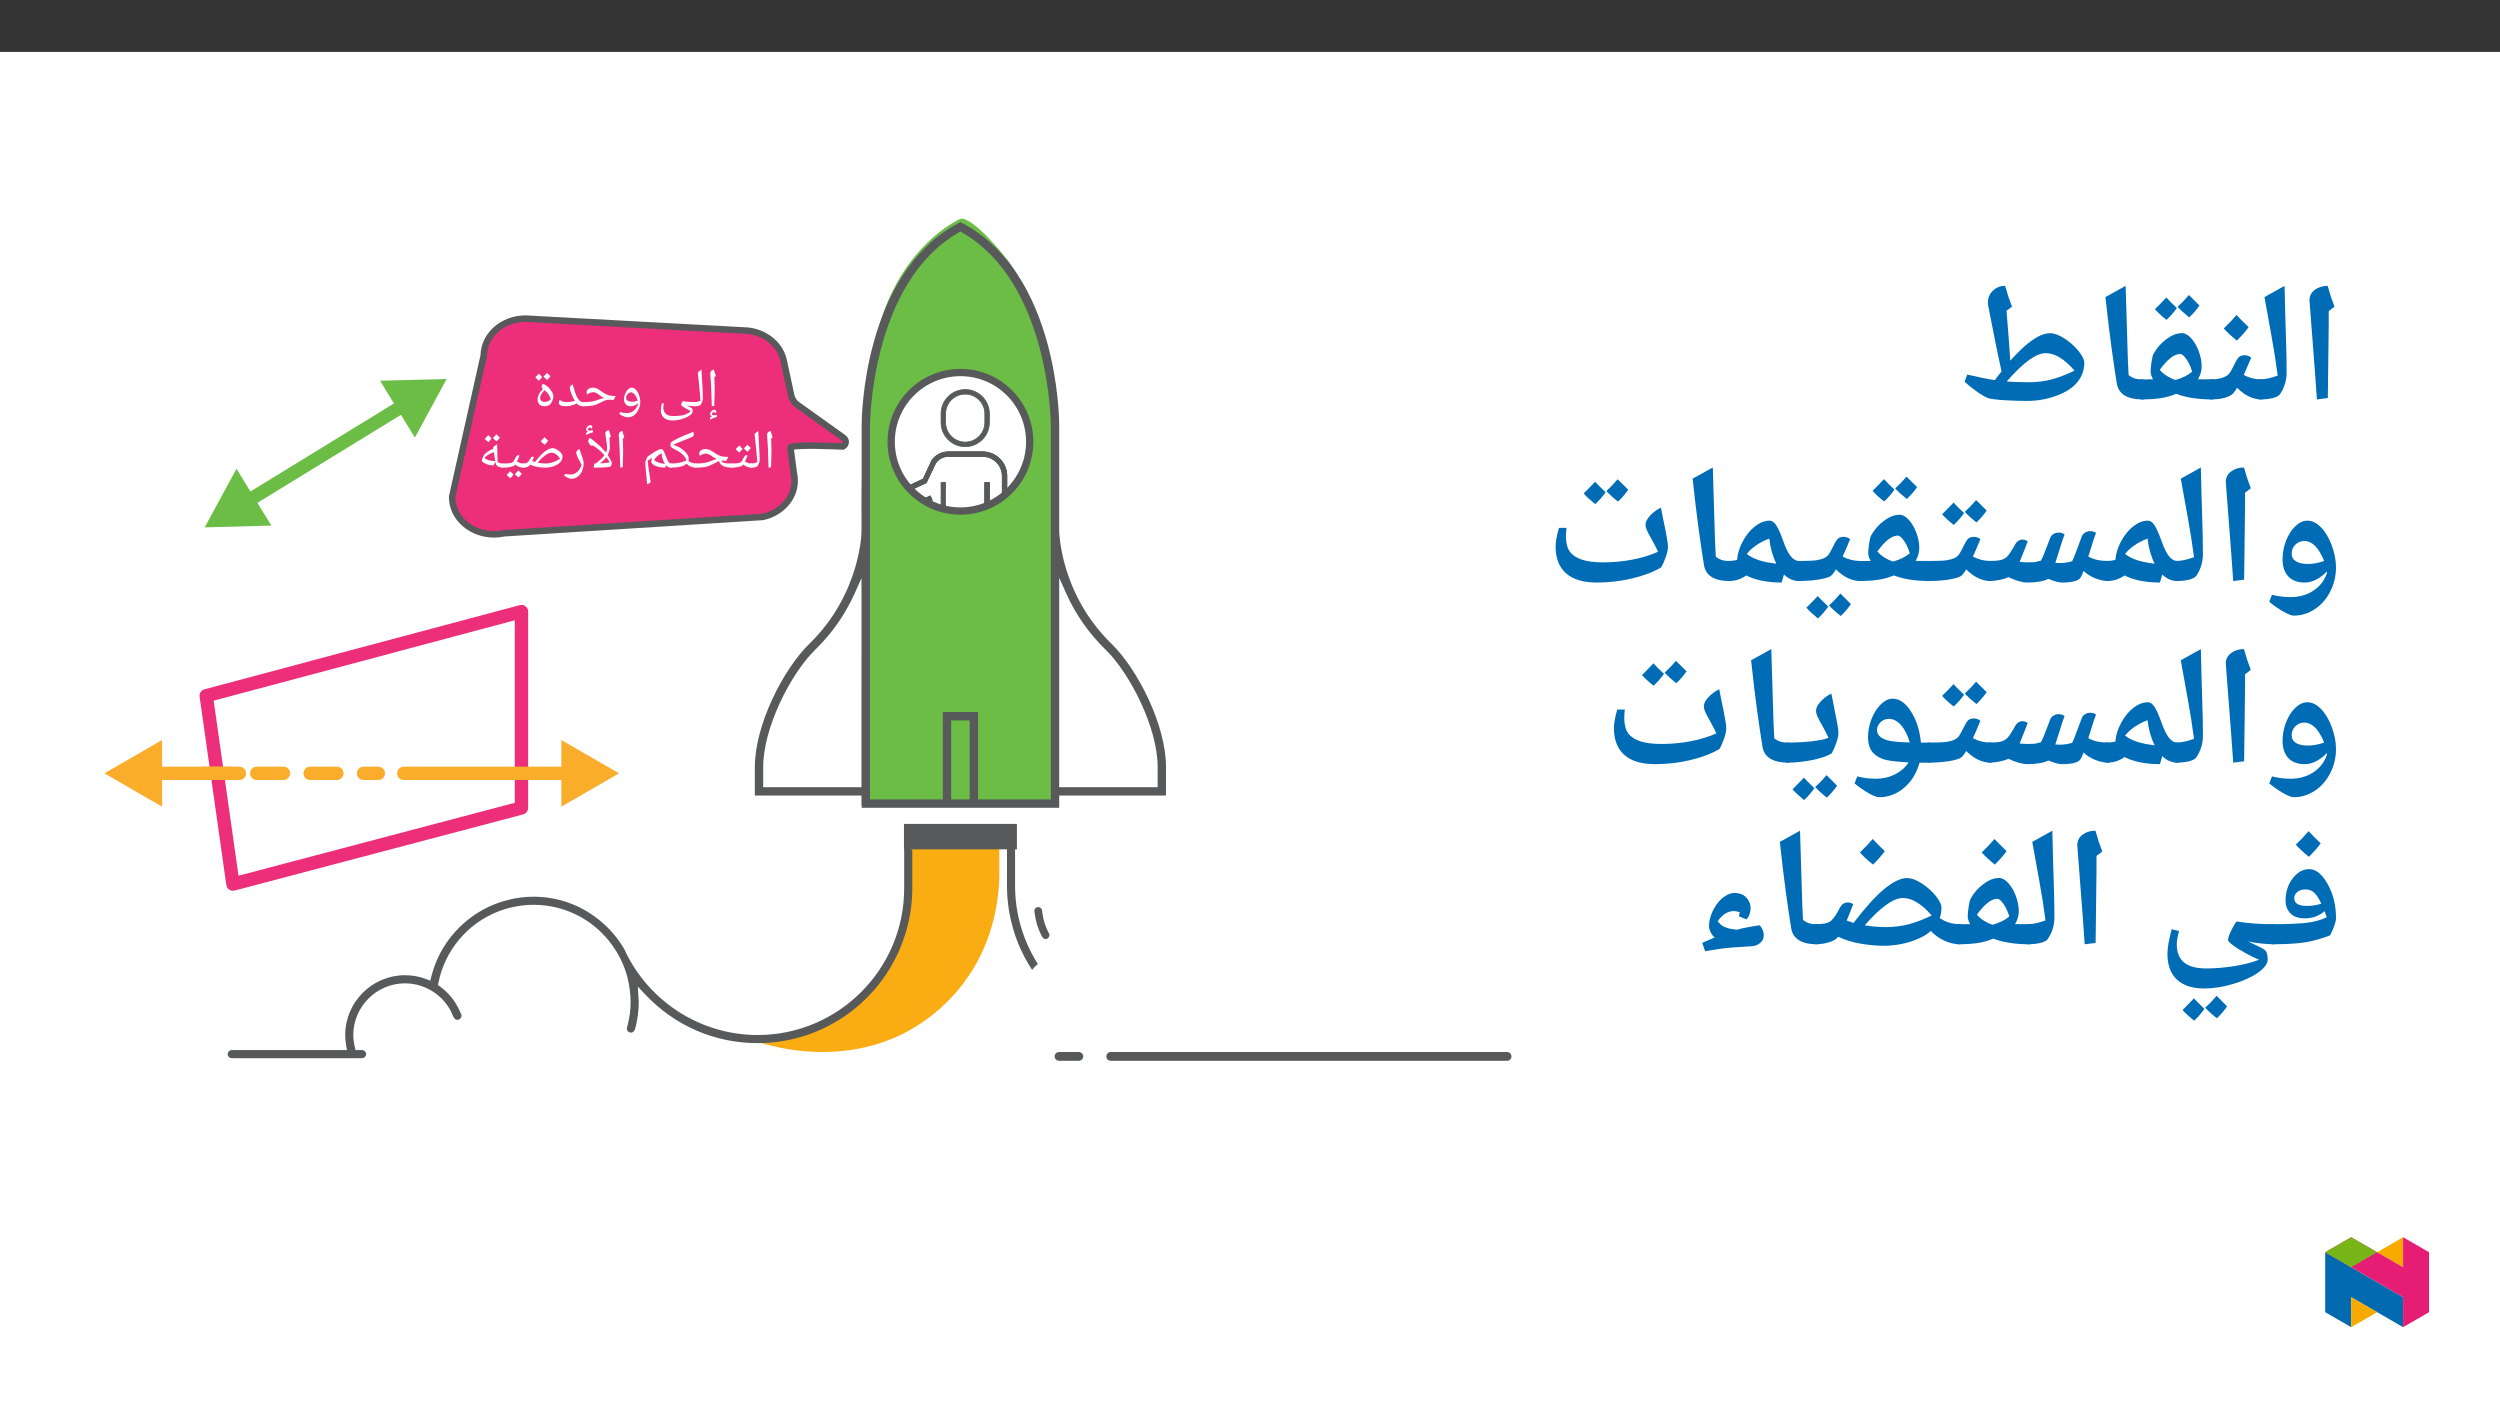 ﻿<?xml version="1.0" encoding="utf-8"?>
<svg xmlns="http://www.w3.org/2000/svg" xmlns:xlink="http://www.w3.org/1999/xlink" viewBox="0 0 960 540" version="1.1">
  <rect x="0" y="0" width="960" height="540" fill="#333333" stroke="none"/>
  <defs>
    <g>
      <symbol overflow="visible" id="glyph0-0">
        <path style="stroke:none;" d="M 1.047 0 L 1.047 -14.984 L 9.453 -14.984 L 9.453 0 Z M 2.062 -1 L 8.438 -1 L 8.438 -13.984 L 2.062 -13.984 Z M 2.062 -1 " />
      </symbol>
      <symbol overflow="visible" id="glyph0-1">
        <path style="stroke:none;" d="M 3.297 -7 L 3.297 -5.688 C 3.297 -4.332 3.25 -2.492 3.156 -0.172 L 2.188 0 C 2.102 -4.906 1.914 -8.977 1.625 -12.219 L 1.609 -12.484 C 1.609 -12.93 1.719 -13.285 1.938 -13.547 C 2.164 -13.816 2.52 -14 3 -14.094 C 3.02 -14 3.039 -13.914 3.062 -13.844 C 3.082 -13.77 3.312 -13.02 3.75 -11.594 L 3.172 -11.109 L 3.188 -11.016 C 3.258 -9.504 3.297 -8.164 3.297 -7 Z M 2.562 -15.109 Z M 2.766 1.094 Z M 3.375 2.594 L 3.406 2.5 C 3.406 2.438 3.379 2.379 3.328 2.328 C 3.273 2.273 3.211 2.25 3.141 2.25 C 2.922 2.25 2.719 2.32 2.531 2.469 C 2.352 2.625 2.227 2.812 2.156 3.031 C 2.363 3.312 2.68 3.453 3.109 3.453 C 3.41 3.453 3.766 3.406 4.172 3.312 L 4.125 4.125 C 3.52 4.281 3.051 4.426 2.719 4.562 C 2.395 4.695 2 4.891 1.531 5.141 L 1.5 4.312 L 2.312 3.859 C 1.801 3.742 1.547 3.461 1.547 3.016 C 1.547 2.609 1.711 2.227 2.047 1.875 C 2.391 1.531 2.742 1.359 3.109 1.359 C 3.641 1.359 3.906 1.617 3.906 2.141 C 3.906 2.316 3.863 2.504 3.781 2.703 Z M 2.781 1.062 Z M 3.141 4.828 Z M 3.141 4.828 " />
      </symbol>
      <symbol overflow="visible" id="glyph0-2">
        <path style="stroke:none;" d="M -0.016 0 C -0.141 0 -0.203 -0.055 -0.203 -0.172 L -0.203 -1.422 C -0.203 -1.535 -0.141 -1.594 -0.016 -1.594 C 0.828 -1.594 1.602 -1.781 2.312 -2.156 C 2.02 -5.875 1.664 -9.461 1.25 -12.922 C 1.656 -13.328 2.125 -13.719 2.656 -14.094 C 2.727 -12.582 2.844 -10.602 3 -8.156 C 3.125 -6.102 3.195 -4.328 3.219 -2.828 C 3.219 -2.586 3.145 -2.27 3 -1.875 C 2.863 -1.488 2.691 -1.109 2.484 -0.734 C 2.234 -0.242 1.398 0 -0.016 0 Z M 1.656 -15.109 Z M 2.516 0.609 Z M 2.516 1.094 Z M 2.516 1.094 " />
      </symbol>
      <symbol overflow="visible" id="glyph0-3">
        <path style="stroke:none;" d="M 13.672 1.891 C 13.672 2.43 13.285 2.977 12.516 3.531 C 11.742 4.094 10.742 4.555 9.516 4.922 C 8.285 5.285 7.098 5.469 5.953 5.469 C 4.516 5.469 3.398 5.125 2.609 4.438 C 1.816 3.758 1.422 2.789 1.422 1.531 C 1.422 1.125 1.445 0.738 1.5 0.375 C 1.551 0.02 1.66 -0.5 1.828 -1.188 L 2.609 -1 C 2.453 -0.383 2.375 0.113 2.375 0.5 C 2.375 1.52 2.695 2.316 3.344 2.891 C 3.988 3.461 4.875 3.75 6 3.75 C 7.375 3.75 8.441 3.688 9.203 3.562 C 9.961 3.445 10.645 3.254 11.25 2.984 C 11.863 2.711 12.426 2.348 12.938 1.891 L 12.516 1.656 C 10.305 0.488 9.203 -0.238 9.203 -0.531 C 9.203 -0.707 9.25 -0.906 9.344 -1.125 C 9.438 -1.352 9.547 -1.547 9.672 -1.703 C 9.797 -1.867 9.891 -1.953 9.953 -1.953 C 10.441 -1.848 11.102 -1.758 11.938 -1.688 C 12.781 -1.625 13.648 -1.594 14.547 -1.594 C 14.703 -1.594 14.781 -1.516 14.781 -1.359 L 14.781 -0.203 C 14.781 -0.066 14.703 0 14.547 0 C 14.066 0 13.52 -0.031 12.906 -0.094 C 12.301 -0.156 11.77 -0.25 11.312 -0.375 L 13.188 0.641 C 13.395 0.773 13.523 0.945 13.578 1.156 C 13.641 1.375 13.672 1.617 13.672 1.891 Z M 7.047 -3.281 Z M 1 5.297 Z M 5.953 6.5 Z M 5.953 6.5 " />
      </symbol>
      <symbol overflow="visible" id="glyph0-4">
        <path style="stroke:none;" d="M 4.047 4.266 C 3.598 4.266 3.023 4.125 2.328 3.844 C 1.629 3.562 1.094 3.254 0.719 2.922 L 1.016 2.234 C 1.766 2.492 2.613 2.625 3.562 2.625 C 4.613 2.625 5.516 2.312 6.266 1.688 C 7.023 1.07 7.598 0.164 7.984 -1.031 L 7.953 -1.203 L 7.922 -1.172 C 7.547 -0.805 7.113 -0.52 6.625 -0.312 C 6.145 -0.102 5.648 0 5.141 0 C 4.328 0 3.688 -0.242 3.219 -0.734 C 2.75 -1.234 2.516 -1.891 2.516 -2.703 C 2.516 -3.422 2.66 -4.125 2.953 -4.812 C 3.242 -5.508 3.617 -6.07 4.078 -6.5 C 4.547 -6.926 5.016 -7.141 5.484 -7.141 C 6.023 -7.141 6.539 -6.895 7.031 -6.406 C 7.531 -5.926 7.941 -5.238 8.266 -4.344 C 8.598 -3.445 8.766 -2.562 8.766 -1.688 C 8.766 -0.695 8.539 0.273 8.094 1.234 C 7.656 2.191 7.078 2.938 6.359 3.469 C 5.641 4 4.867 4.266 4.047 4.266 Z M 5.156 -5.359 C 4.875 -5.359 4.586 -5.25 4.297 -5.031 C 4.016 -4.812 3.781 -4.535 3.594 -4.203 C 3.414 -3.879 3.328 -3.578 3.328 -3.297 C 3.328 -2.785 3.523 -2.395 3.922 -2.125 C 4.328 -1.852 4.898 -1.719 5.641 -1.719 C 5.984 -1.719 6.301 -1.742 6.594 -1.797 C 6.883 -1.859 7.273 -1.988 7.766 -2.188 C 7.523 -3.102 7.16 -3.859 6.672 -4.453 C 6.18 -5.055 5.676 -5.359 5.156 -5.359 Z M 5.391 -8.156 Z M 4.062 5.297 Z M 5.266 -12.031 Z M 5.266 -12.031 " />
      </symbol>
      <symbol overflow="visible" id="glyph0-5">
        <path style="stroke:none;" d="M 0 0 C -0.113 0 -0.172 -0.055 -0.172 -0.172 L -0.172 -1.422 C -0.172 -1.535 -0.113 -1.594 0 -1.594 C 2.062 -1.594 3.676 -1.773 4.844 -2.141 L 6.016 -2.531 C 6.805 -2.832 7.508 -3.035 8.125 -3.141 C 7.582 -3.422 7.047 -3.77 6.516 -4.188 C 5.941 -4.633 5.477 -4.945 5.125 -5.125 C 4.781 -5.301 4.422 -5.391 4.047 -5.391 C 3.379 -5.391 2.781 -5.219 2.25 -4.875 L 1.75 -4.562 C 1.551 -4.77 1.453 -5.047 1.453 -5.391 C 1.453 -5.91 1.68 -6.332 2.141 -6.656 C 2.609 -6.977 3.223 -7.141 3.984 -7.141 C 4.422 -7.141 4.867 -7.039 5.328 -6.844 C 5.785 -6.656 6.312 -6.344 6.906 -5.906 C 7.645 -5.363 8.27 -4.957 8.781 -4.688 C 9.289 -4.414 9.805 -4.223 10.328 -4.109 C 10.859 -3.992 11.629 -3.938 12.641 -3.938 L 11.828 -2.391 C 11.391 -2.441 11 -2.477 10.656 -2.5 L 10.578 -2.516 L 10.156 -2.5 C 9.664 -2.5 9.195 -2.426 8.75 -2.281 C 8.312 -2.145 7.629 -1.836 6.703 -1.359 C 5.66 -0.816 4.719 -0.453 3.875 -0.266 C 3.031 -0.086 1.738 0 0 0 Z M 6.766 -8.156 Z M 6.703 0.609 Z M 6.703 1.094 Z M 6.703 1.094 " />
      </symbol>
      <symbol overflow="visible" id="glyph0-6">
        <path style="stroke:none;" d="M 10.125 0 C 9.551 0 9.055 -0.094 8.641 -0.281 C 8.223 -0.477 7.852 -0.75 7.531 -1.094 C 6.238 -0.363 4.82 0 3.281 0 C 2.426 0 1.785 -0.113 1.359 -0.344 C 0.93 -0.582 0.719 -0.91 0.719 -1.328 C 0.719 -1.785 0.844 -2.156 1.094 -2.438 C 1.438 -2.156 1.832 -1.941 2.281 -1.797 C 2.727 -1.66 3.285 -1.594 3.953 -1.594 C 4.828 -1.594 5.789 -1.742 6.844 -2.047 C 6.312 -2.973 5.863 -3.926 5.5 -4.906 C 5.133 -5.895 4.953 -6.582 4.953 -6.969 C 4.953 -7.656 5.32 -8.125 6.062 -8.375 C 6.344 -7.312 6.598 -6.422 6.828 -5.703 C 7.066 -4.992 7.285 -4.414 7.484 -3.969 C 7.691 -3.52 7.938 -3.094 8.219 -2.688 C 8.508 -2.281 8.801 -1.992 9.094 -1.828 C 9.383 -1.672 9.727 -1.594 10.125 -1.594 C 10.25 -1.594 10.312 -1.535 10.312 -1.422 L 10.312 -0.172 C 10.312 -0.055 10.25 0 10.125 0 Z M 4.734 -9.391 Z M 5.016 0.609 Z M 5.016 1.094 Z M 5.016 1.094 " />
      </symbol>
      <symbol overflow="visible" id="glyph0-7">
        <path style="stroke:none;" d="M 2.969 -7.562 C 2.969 -7.781 3.02 -7.984 3.125 -8.172 C 3.238 -8.367 3.375 -8.504 3.531 -8.578 C 4.164 -8.359 4.781 -7.984 5.375 -7.453 C 5.977 -6.93 6.484 -6.316 6.891 -5.609 C 7.297 -4.898 7.5 -4.258 7.5 -3.688 C 7.5 -3.27 7.332 -2.695 7 -1.969 C 6.676 -1.25 6.367 -0.785 6.078 -0.578 C 5.484 -0.191 4.789 0 4 0 C 3.207 0 2.578 -0.227 2.109 -0.688 C 1.648 -1.156 1.422 -1.805 1.422 -2.641 C 1.422 -3.297 1.586 -3.953 1.922 -4.609 C 2.254 -5.273 2.781 -5.953 3.5 -6.641 C 3.281 -6.766 3.133 -6.91 3.062 -7.078 C 3 -7.242 2.969 -7.406 2.969 -7.562 Z M 2.391 -3.266 C 2.391 -2.766 2.551 -2.375 2.875 -2.094 C 3.195 -1.812 3.645 -1.672 4.219 -1.672 C 4.594 -1.672 5.004 -1.77 5.453 -1.969 C 5.898 -2.176 6.234 -2.391 6.453 -2.609 C 6.172 -3.984 5.383 -5.176 4.094 -6.188 C 3.57 -5.695 3.156 -5.188 2.844 -4.656 C 2.539 -4.125 2.391 -3.66 2.391 -3.266 Z M 3.547 -9.594 Z M 4.516 0.609 Z M 4.516 1.094 Z M 3.172 -11.25 C 2.922 -10.844 2.508 -10.363 1.938 -9.812 C 1.301 -10.312 0.832 -10.738 0.531 -11.094 C 0.906 -11.438 1.359 -11.906 1.891 -12.5 C 2.055 -12.332 2.484 -11.914 3.172 -11.25 Z M 6.344 -11.547 C 6.082 -11.129 5.66 -10.648 5.078 -10.109 C 4.484 -10.578 4.023 -11.004 3.703 -11.391 C 3.848 -11.535 4.297 -12.008 5.047 -12.812 C 5.211 -12.633 5.645 -12.211 6.344 -11.547 Z M 3.516 -9.609 Z M 3.406 -13.328 Z M 3.516 -9.812 Z M 3.516 -9.812 " />
      </symbol>
      <symbol overflow="visible" id="glyph0-8">
        <path style="stroke:none;" d="M 3.297 -7 L 3.297 -5.688 C 3.297 -4.332 3.25 -2.492 3.156 -0.172 L 2.188 0 C 2.102 -4.906 1.914 -8.977 1.625 -12.219 L 1.609 -12.484 C 1.609 -12.93 1.719 -13.285 1.938 -13.547 C 2.164 -13.816 2.52 -14 3 -14.094 C 3.02 -14 3.039 -13.914 3.062 -13.844 C 3.082 -13.77 3.312 -13.02 3.75 -11.594 L 3.172 -11.109 L 3.188 -11.016 C 3.258 -9.504 3.297 -8.164 3.297 -7 Z M 2.562 -15.109 Z M 2.766 1.094 Z M 2.766 1.094 " />
      </symbol>
      <symbol overflow="visible" id="glyph0-9">
        <path style="stroke:none;" d="M 5.609 -4.781 C 5.797 -4.781 5.969 -4.723 6.125 -4.609 C 5.875 -4.004 5.648 -3.492 5.453 -3.078 C 5.266 -2.672 5.148 -2.445 5.109 -2.406 C 5.578 -2.102 6.016 -1.891 6.422 -1.766 C 6.828 -1.648 7.27 -1.594 7.75 -1.594 C 7.863 -1.594 7.922 -1.535 7.922 -1.422 L 7.922 -0.172 C 7.922 -0.055 7.863 0 7.75 0 C 6.457 0 5.352 -0.406 4.438 -1.219 L 4.094 -0.766 C 3.945 -0.609 3.438 -0.441 2.562 -0.266 C 1.695 -0.086 0.844 0 0 0 C -0.113 0 -0.172 -0.055 -0.172 -0.172 L -0.172 -1.422 C -0.172 -1.535 -0.113 -1.594 0 -1.594 C 0.863 -1.594 1.598 -1.629 2.203 -1.703 C 2.816 -1.785 3.242 -1.914 3.484 -2.094 C 3.734 -2.27 4.102 -2.828 4.594 -3.766 L 4.969 -4.438 C 5.082 -4.664 5.297 -4.781 5.609 -4.781 Z M 4.547 -5.797 Z M 3.969 0.609 Z M 3.969 1.094 Z M 4.172 -7.25 C 3.922 -6.844 3.508 -6.363 2.938 -5.812 C 2.301 -6.312 1.832 -6.738 1.531 -7.094 C 1.906 -7.438 2.359 -7.906 2.891 -8.5 C 3.055 -8.332 3.484 -7.914 4.172 -7.25 Z M 7.344 -7.547 C 7.082 -7.129 6.66 -6.648 6.078 -6.109 C 5.484 -6.578 5.023 -7.004 4.703 -7.391 C 4.848 -7.535 5.297 -8.008 6.047 -8.812 C 6.211 -8.633 6.645 -8.211 7.344 -7.547 Z M 4.516 -5.609 Z M 4.406 -9.328 Z M 4.516 -5.812 Z M 4.516 -5.812 " />
      </symbol>
      <symbol overflow="visible" id="glyph0-10">
        <path style="stroke:none;" d="M 0 0 C -0.113 0 -0.172 -0.055 -0.172 -0.172 L -0.172 -1.422 C -0.172 -1.535 -0.113 -1.594 0 -1.594 C 1.312 -1.594 2.445 -1.664 3.406 -1.812 C 4.375 -1.969 5.242 -2.219 6.016 -2.562 C 6.922 -2.957 7.625 -3.207 8.125 -3.312 C 7.57 -3.562 7.035 -3.883 6.516 -4.281 C 5.961 -4.676 5.504 -4.957 5.141 -5.125 C 4.773 -5.301 4.41 -5.391 4.047 -5.391 C 3.379 -5.391 2.781 -5.219 2.25 -4.875 L 1.75 -4.562 C 1.551 -4.77 1.453 -5.047 1.453 -5.391 C 1.453 -5.91 1.68 -6.332 2.141 -6.656 C 2.609 -6.977 3.223 -7.141 3.984 -7.141 C 4.43 -7.141 4.879 -7.051 5.328 -6.875 C 5.773 -6.695 6.301 -6.398 6.906 -5.984 C 7.633 -5.484 8.254 -5.102 8.766 -4.844 C 9.273 -4.594 9.789 -4.41 10.312 -4.297 C 10.832 -4.18 11.609 -4.125 12.641 -4.125 L 11.828 -2.562 C 11.16 -2.594 10.562 -2.656 10.031 -2.75 L 9.906 -2.734 L 9.984 -2.609 C 10.234 -2.191 10.602 -1.914 11.094 -1.781 C 11.582 -1.656 12.602 -1.594 14.156 -1.594 C 14.27 -1.594 14.328 -1.535 14.328 -1.422 L 14.328 -0.172 C 14.328 -0.055 14.27 0 14.156 0 C 13.113 -0.008 12.273 -0.086 11.641 -0.234 C 11.004 -0.391 10.484 -0.629 10.078 -0.953 C 9.672 -1.273 9.301 -1.789 8.969 -2.5 L 8.422 -2.25 L 6.703 -1.359 C 5.66 -0.816 4.719 -0.453 3.875 -0.266 C 3.031 -0.086 1.738 0 0 0 Z M 6.781 -8.156 Z M 6.688 0.609 Z M 6.688 1.094 Z M 6.688 1.094 " />
      </symbol>
      <symbol overflow="visible" id="glyph0-11">
        <path style="stroke:none;" d="M 9.812 -1.594 C 9.938 -1.594 10 -1.535 10 -1.422 L 10 -0.172 C 10 -0.055 9.938 0 9.812 0 C 9.145 0 8.504 -0.117 7.891 -0.359 C 7.273 -0.609 6.723 -1 6.234 -1.531 C 5.191 -0.508 3.113 0 0 0 C -0.113 0 -0.172 -0.055 -0.172 -0.172 L -0.172 -1.422 C -0.172 -1.535 -0.113 -1.594 0 -1.594 C 1.738 -1.594 3.227 -1.773 4.469 -2.141 C 5.008 -2.285 5.582 -2.516 6.188 -2.828 C 5.938 -3.617 5.453 -4.352 4.734 -5.031 C 4.016 -5.719 3.039 -6.359 1.812 -6.953 C 1.195 -7.242 0.742 -7.516 0.453 -7.766 C 0.16 -8.023 0.016 -8.336 0.016 -8.703 C 0.016 -8.973 0.047 -9.203 0.109 -9.391 C 0.18 -9.578 0.289 -9.742 0.438 -9.891 C 0.656 -10.109 1.504 -10.582 2.984 -11.312 C 3.68 -11.633 4.203 -11.875 4.547 -12.031 C 4.773 -12.125 5.75 -12.523 7.469 -13.234 L 8.703 -13.734 C 8.805 -13.641 8.883 -13.516 8.938 -13.359 C 9 -13.211 9.031 -13.07 9.031 -12.938 L 9.031 -12.75 C 8.945 -12.27 8.648 -11.922 8.141 -11.703 L 2.438 -9.375 L 1.016 -8.75 C 2.023 -8.5 2.992 -8.082 3.922 -7.5 C 4.859 -6.914 5.602 -6.258 6.156 -5.531 C 6.738 -4.789 7.031 -4.098 7.031 -3.453 C 7.031 -3.148 6.988 -2.867 6.906 -2.609 C 7.758 -1.93 8.727 -1.594 9.812 -1.594 Z M 1.047 -11.922 Z M 4.156 0.609 Z M 4.156 -0.266 Z M 4.156 1.094 Z M 4.156 1.094 " />
      </symbol>
      <symbol overflow="visible" id="glyph0-12">
        <path style="stroke:none;" d="M 2.312 -2.641 C 2.414 -1.473 2.645 0.191 3 2.359 L 3.469 5.625 C 3.062 5.926 2.598 6.188 2.078 6.406 C 1.984 4.812 1.844 3.172 1.656 1.484 C 1.5 0.117 1.422 -1.023 1.422 -1.953 C 1.422 -2.109 1.457 -2.316 1.531 -2.578 C 1.613 -2.836 1.82 -3.328 2.156 -4.047 C 2.195 -4.141 2.504 -4.395 3.078 -4.812 C 3.648 -5.238 4.238 -5.633 4.844 -6 C 5.445 -6.363 5.984 -6.645 6.453 -6.844 C 6.93 -7.039 7.312 -7.141 7.594 -7.141 C 7.863 -7.141 8.129 -6.922 8.391 -6.484 C 8.648 -6.047 8.961 -5.344 9.328 -4.375 C 9.672 -3.414 9.992 -2.711 10.297 -2.266 C 10.598 -1.816 10.922 -1.594 11.266 -1.594 C 11.422 -1.594 11.5 -1.523 11.5 -1.391 L 11.5 -0.219 C 11.5 -0.07 11.422 0 11.266 0 C 10.566 0 9.93 -0.301 9.359 -0.906 L 9.078 0 C 7.641 0 6.379 -0.227 5.297 -0.688 C 4.223 -1.145 3.688 -1.738 3.688 -2.469 C 3.688 -2.906 3.816 -3.383 4.078 -3.906 C 3.422 -3.469 2.832 -3.047 2.312 -2.641 Z M 7.641 -5.531 C 7.047 -5.238 6.473 -4.836 5.922 -4.328 C 5.379 -3.816 5 -3.336 4.781 -2.891 C 5.695 -2.117 7.082 -1.641 8.938 -1.453 C 8.625 -1.941 8.348 -2.555 8.109 -3.297 C 7.867 -4.035 7.711 -4.781 7.641 -5.531 Z M 5.797 -8.156 Z M 7.391 0.609 Z M 7.078 2.047 Z M 7.078 2.047 " />
      </symbol>
      <symbol overflow="visible" id="glyph0-13">
        <path style="stroke:none;" d="M 2.875 0 C 2.832 0 2.812 -0.07 2.812 -0.219 C 2.812 -0.414 2.852 -0.691 2.938 -1.047 C 3.02 -1.41 3.086 -1.594 3.141 -1.594 L 3.578 -1.594 C 4.504 -2.32 5.191 -2.898 5.641 -3.328 C 6.098 -3.754 6.535 -4.238 6.953 -4.781 C 6.316 -5.5 5.609 -6.188 4.828 -6.844 C 4.047 -7.5 3.273 -8.047 2.516 -8.484 L 1.75 -8.438 C 1.383 -8.77 1.125 -9.07 0.969 -9.344 C 0.812 -9.625 0.734 -9.926 0.734 -10.25 C 0.734 -10.457 0.773 -10.66 0.859 -10.859 C 0.953 -11.066 1.148 -11.25 1.453 -11.406 C 2.023 -11 2.688 -10.477 3.438 -9.844 C 4.195 -9.219 4.898 -8.594 5.547 -7.969 C 6.191 -7.344 6.863 -6.617 7.562 -5.797 L 7.594 -5.891 C 7.832 -6.422 7.953 -6.988 7.953 -7.594 C 7.953 -8.188 7.801 -9.484 7.5 -11.484 C 7.344 -12.441 7.266 -12.992 7.266 -13.141 C 7.266 -13.836 7.734 -14.273 8.672 -14.453 L 9.047 -13.125 L 9.422 -11.953 L 8.859 -11.469 L 8.891 -11.031 L 9.016 -8.031 C 9.016 -6.957 8.742 -5.91 8.203 -4.891 C 8.641 -4.191 9.016 -3.539 9.328 -2.938 C 9.641 -2.332 9.797 -1.945 9.797 -1.781 C 9.797 -1.551 9.711 -1.258 9.547 -0.906 C 9.379 -0.551 9.242 -0.363 9.141 -0.344 C 7.836 -0.113 5.75 0 2.875 0 Z M 8.969 -2.016 C 8.664 -2.566 8.219 -3.223 7.625 -3.984 C 7.031 -3.148 6.227 -2.367 5.219 -1.641 C 6.445 -1.68 7.695 -1.805 8.969 -2.016 Z M 7.875 -15.469 Z M 1.344 -12.422 Z M 8.172 1.094 Z M 4.25 1.094 Z M 1.75 -15.078 L 1.766 -15.172 C 1.766 -15.234 1.738 -15.289 1.688 -15.344 C 1.633 -15.406 1.57 -15.438 1.5 -15.438 C 1.281 -15.438 1.082 -15.359 0.906 -15.203 C 0.727 -15.047 0.598 -14.859 0.516 -14.641 C 0.734 -14.359 1.062 -14.219 1.5 -14.219 C 1.758 -14.219 2.109 -14.266 2.547 -14.359 L 2.5 -13.562 C 1.914 -13.406 1.438 -13.25 1.062 -13.094 C 0.695 -12.945 0.312 -12.766 -0.094 -12.547 L -0.141 -13.344 L 0.688 -13.828 C 0.176 -13.91 -0.078 -14.188 -0.078 -14.656 C -0.078 -15.062 0.082 -15.438 0.406 -15.781 C 0.738 -16.133 1.094 -16.312 1.469 -16.312 C 2.008 -16.312 2.281 -16.051 2.281 -15.531 C 2.281 -15.352 2.234 -15.164 2.141 -14.969 Z M 1.391 -12.844 Z M 1.188 -16.828 Z M 1.188 -16.828 " />
      </symbol>
      <symbol overflow="visible" id="glyph0-14">
        <path style="stroke:none;" d="M 2.031 4.281 C 1.695 4.281 1.238 4.148 0.656 3.891 C 0.07 3.629 -0.383 3.367 -0.719 3.109 L -0.438 2.406 C 0.332 2.562 0.992 2.641 1.547 2.641 C 2.598 2.641 3.492 2.328 4.234 1.703 C 4.984 1.078 5.555 0.164 5.953 -1.031 C 5.773 -1.477 5.566 -1.914 5.328 -2.344 C 4.828 -3.195 4.469 -3.879 4.25 -4.391 C 4.031 -4.91 3.922 -5.344 3.922 -5.688 C 3.922 -6.039 4.023 -6.328 4.234 -6.547 C 4.453 -6.766 4.754 -6.969 5.141 -7.156 C 5.242 -6.77 5.383 -6.344 5.562 -5.875 C 5.738 -5.406 5.914 -4.926 6.094 -4.438 C 6.27 -3.957 6.422 -3.477 6.547 -3 C 6.68 -2.52 6.75 -2.082 6.75 -1.688 C 6.75 -0.602 6.539 0.398 6.125 1.328 C 5.707 2.266 5.141 2.988 4.422 3.5 C 3.703 4.02 2.906 4.281 2.031 4.281 Z M 3.812 -8.188 Z M 2.094 5.312 Z M 2.094 5.312 " />
      </symbol>
      <symbol overflow="visible" id="glyph0-15">
        <path style="stroke:none;" d="M 3.609 -4.219 C 3.805 -4.219 3.973 -4.156 4.109 -4.031 C 3.805 -3.32 3.594 -2.836 3.469 -2.578 C 3.812 -2.41 4.16 -2.27 4.516 -2.156 C 7.203 -5.719 9.488 -7.5 11.375 -7.5 C 11.77 -7.5 12.254 -7.336 12.828 -7.016 C 13.41 -6.691 13.93 -6.273 14.391 -5.766 C 14.848 -5.266 15.078 -4.82 15.078 -4.438 C 15.078 -3.57 14.801 -2.812 14.25 -2.156 C 13.707 -1.5 12.883 -0.973 11.781 -0.578 C 10.676 -0.191 9.52 0 8.312 0 C 7.301 0 6.258 -0.109 5.188 -0.328 C 4.125 -0.547 3.281 -0.828 2.656 -1.172 L 2.297 -0.766 C 1.828 -0.254 1.062 0 0 0 C -0.113 0 -0.172 -0.055 -0.172 -0.172 L -0.172 -1.422 C -0.172 -1.535 -0.113 -1.594 0 -1.594 C 0.625 -1.594 1.117 -1.707 1.484 -1.938 C 1.859 -2.164 2.234 -2.609 2.609 -3.266 L 2.938 -3.859 C 3.082 -4.098 3.305 -4.219 3.609 -4.219 Z M 8.531 -1.594 C 10.352 -1.594 12.223 -2.191 14.141 -3.391 C 13.711 -4.129 13.203 -4.707 12.609 -5.125 C 12.016 -5.539 11.426 -5.75 10.844 -5.75 C 10.188 -5.75 9.398 -5.422 8.484 -4.766 C 7.566 -4.117 6.57 -3.164 5.5 -1.906 C 6.594 -1.695 7.602 -1.594 8.531 -1.594 Z M 8.516 -8.516 Z M 10.219 0.609 Z M 10.219 1.094 Z M 9.562 -10.312 C 9.238 -9.844 8.789 -9.332 8.219 -8.781 C 7.594 -9.27 7.086 -9.723 6.703 -10.141 C 7.422 -10.859 7.91 -11.375 8.172 -11.688 C 8.617 -11.195 9.082 -10.738 9.562 -10.312 Z M 8.219 -8.578 Z M 8.172 -12.188 Z M 8.172 -12.188 " />
      </symbol>
      <symbol overflow="visible" id="glyph0-16">
        <path style="stroke:none;" d="M 5.609 -4.781 C 5.797 -4.781 5.969 -4.723 6.125 -4.609 C 5.875 -4.004 5.648 -3.492 5.453 -3.078 C 5.266 -2.672 5.148 -2.445 5.109 -2.406 C 5.578 -2.102 6.016 -1.891 6.422 -1.766 C 6.828 -1.648 7.27 -1.594 7.75 -1.594 C 7.863 -1.594 7.922 -1.535 7.922 -1.422 L 7.922 -0.172 C 7.922 -0.055 7.863 0 7.75 0 C 6.457 0 5.352 -0.406 4.438 -1.219 L 4.094 -0.766 C 3.945 -0.609 3.438 -0.441 2.562 -0.266 C 1.695 -0.086 0.844 0 0 0 C -0.113 0 -0.172 -0.055 -0.172 -0.172 L -0.172 -1.422 C -0.172 -1.535 -0.113 -1.594 0 -1.594 C 0.863 -1.594 1.598 -1.629 2.203 -1.703 C 2.816 -1.785 3.242 -1.914 3.484 -2.094 C 3.734 -2.27 4.102 -2.828 4.594 -3.766 L 4.969 -4.438 C 5.082 -4.664 5.297 -4.781 5.609 -4.781 Z M 4.547 -5.797 Z M 3.969 0.609 Z M 3.969 1.094 Z M 3.812 2.641 C 3.562 3.035 3.148 3.516 2.578 4.078 C 1.941 3.566 1.473 3.141 1.172 2.797 C 1.547 2.453 2 1.977 2.531 1.375 C 2.656 1.5 3.082 1.922 3.812 2.641 Z M 6.984 2.344 C 6.734 2.738 6.312 3.211 5.719 3.766 C 5.113 3.273 4.656 2.848 4.344 2.484 C 4.656 2.191 5.102 1.719 5.688 1.062 C 5.812 1.195 6.242 1.625 6.984 2.344 Z M 4.094 2.703 Z M 4.047 1.062 Z M 4.109 4.281 Z M 4.109 4.281 " />
      </symbol>
      <symbol overflow="visible" id="glyph0-17">
        <path style="stroke:none;" d="M 5.859 -0.828 C 5.086 -0.891 4.555 -0.953 4.266 -1.016 C 3.984 -1.086 3.688 -1.18 3.375 -1.297 C 3.062 -1.422 2.738 -1.57 2.406 -1.75 C 2.082 -1.938 1.836 -2.113 1.672 -2.281 C 1.504 -2.457 1.422 -2.617 1.422 -2.766 C 1.422 -2.941 1.516 -3.254 1.703 -3.703 C 1.891 -4.16 2.047 -4.492 2.172 -4.703 C 2.379 -5.098 2.844 -5.547 3.562 -6.047 C 4.281 -6.555 5.035 -6.973 5.828 -7.297 L 5.766 -7.875 C 6.242 -8.312 6.754 -8.676 7.297 -8.969 L 7.484 -2.156 C 8.117 -1.781 8.848 -1.594 9.672 -1.594 C 9.785 -1.594 9.844 -1.535 9.844 -1.422 L 9.844 -0.172 C 9.844 -0.055 9.785 0 9.672 0 C 8.816 0 8.125 -0.156 7.594 -0.469 C 7.07 -0.789 6.773 -1.242 6.703 -1.828 L 6.625 -2.266 Z M 2.453 -3.734 C 3.016 -3.254 3.633 -2.938 4.312 -2.781 C 5 -2.625 5.754 -2.535 6.578 -2.516 L 6.047 -5.906 L 6.031 -5.953 C 4.352 -5.379 3.16 -4.641 2.453 -3.734 Z M 4.859 -10 Z M 6.406 0.609 Z M 6 1.297 Z M 5.172 -11.25 C 4.922 -10.844 4.508 -10.363 3.938 -9.812 C 3.301 -10.312 2.832 -10.738 2.531 -11.094 C 2.906 -11.438 3.359 -11.906 3.891 -12.5 C 4.055 -12.332 4.484 -11.914 5.172 -11.25 Z M 8.344 -11.547 C 8.082 -11.129 7.66 -10.648 7.078 -10.109 C 6.484 -10.578 6.023 -11.004 5.703 -11.391 C 5.848 -11.535 6.297 -12.008 7.047 -12.812 C 7.211 -12.633 7.645 -12.211 8.344 -11.547 Z M 5.516 -9.609 Z M 5.406 -13.328 Z M 5.516 -9.812 Z M 5.516 -9.812 " />
      </symbol>
      <symbol overflow="visible" id="glyph1-0">
        <path style="stroke:none;" d="M 6.125 -46.406 L 32.812 -46.406 L 32.812 0 L 6.125 0 Z M 9.422 -3.297 L 29.516 -3.297 L 29.516 -43.094 L 9.422 -43.094 Z M 9.422 -3.297 " />
      </symbol>
      <symbol overflow="visible" id="glyph1-1">
        <path style="stroke:none;" d="M 12.375 -29.047 L 12.031 -1.109 L 7.844 -0.578 L 7.109 -10.891 L 4.984 -38.656 C 4.984 -40.281 5.66 -41.609 7.016 -42.641 C 8.367 -43.672 10.02 -44.188 11.969 -44.188 C 12.707 -41.445 13.582 -38.781 14.594 -36.188 L 12.375 -34.5 Z M 9.203 -47.359 Z M 9.812 3.75 Z M 9.812 3.75 " />
      </symbol>
      <symbol overflow="visible" id="glyph1-2">
        <path style="stroke:none;" d="M 1.781 -39.891 L 9.484 -44.188 C 9.641 -37.031 9.812 -30.688 10 -25.156 C 10.188 -19.625 10.281 -14.867 10.281 -10.891 C 10.281 -7.898 9.438 -5.141 7.75 -2.609 C 7.32 -1.973 6.398 -1.473 4.984 -1.109 C 3.566 -0.754 1.906 -0.578 0 -0.578 C -0.363 -0.578 -0.547 -0.754 -0.547 -1.109 L -0.547 -7.75 C -0.547 -8.102 -0.363 -8.281 0 -8.281 C 1.945 -8.281 4.234 -8.77 6.859 -9.75 C 6.516 -12.301 6.148 -14.828 5.766 -17.328 C 5.391 -19.828 4.062 -27.348 1.781 -39.891 Z M 5.141 -47.359 Z M 7.484 3.75 Z M 7.484 3.75 " />
      </symbol>
      <symbol overflow="visible" id="glyph1-3">
        <path style="stroke:none;" d="M 0 -0.578 C -0.363 -0.578 -0.547 -0.754 -0.547 -1.109 L -0.547 -7.75 C -0.547 -8.102 -0.363 -8.281 0 -8.281 C 2.789 -8.281 4.914 -8.789 6.375 -9.812 C 6.801 -10.102 7.191 -10.531 7.547 -11.094 C 7.91 -11.656 8.504 -12.781 9.328 -14.469 C 10.023 -15.883 10.629 -16.75 11.141 -17.062 C 11.648 -17.383 12.266 -17.547 12.984 -17.547 C 14.016 -17.547 14.879 -17.238 15.578 -16.625 L 12.703 -9.969 C 14.773 -8.844 17.055 -8.281 19.547 -8.281 C 19.91 -8.281 20.094 -8.102 20.094 -7.75 L 20.094 -1.109 C 20.094 -0.754 19.91 -0.578 19.547 -0.578 C 16.266 -0.578 13.133 -2.066 10.156 -5.047 C 9.645 -4.18 9.16 -3.484 8.703 -2.953 C 8.109 -2.273 7.062 -1.707 5.562 -1.25 C 4.07 -0.801 2.219 -0.578 0 -0.578 Z M 9.609 -22.344 Z M 11.328 3.75 Z M 14.578 -28.344 C 13.547 -26.844 12.035 -25.117 10.047 -23.172 C 7.91 -24.898 6.238 -26.453 5.031 -27.828 C 7.02 -29.754 8.66 -31.484 9.953 -33.016 C 10.879 -31.953 12.422 -30.395 14.578 -28.344 Z M 10.047 -22.531 Z M 9.984 -34.594 Z M 9.984 -34.594 " />
      </symbol>
      <symbol overflow="visible" id="glyph1-4">
        <path style="stroke:none;" d="M 0.062 -8.281 L 2.406 -8.281 L 4.609 -8.312 C 3.973 -9.352 3.656 -10.359 3.656 -11.328 C 3.656 -12.172 3.77 -13.383 4 -14.969 C 4.227 -16.562 4.492 -17.613 4.797 -18.125 C 6.023 -20.344 7.664 -22.211 9.719 -23.734 C 11.77 -25.266 13.766 -26.031 15.703 -26.031 C 16.867 -26.031 18.051 -25.375 19.25 -24.062 C 20.445 -22.75 21.414 -21.078 22.156 -19.047 C 22.895 -17.016 23.266 -15.078 23.266 -13.234 C 23.266 -11.586 22.789 -9.945 21.844 -8.312 L 22.281 -8.312 L 27.359 -8.281 C 27.711 -8.281 27.891 -8.102 27.891 -7.75 L 27.891 -1.109 C 27.891 -0.754 27.711 -0.578 27.359 -0.578 C 21.859 -0.578 17.223 -1.297 13.453 -2.734 C 11.484 -1.898 9.438 -1.332 7.312 -1.031 C 5.188 -0.727 2.77 -0.578 0.062 -0.578 C -0.344 -0.578 -0.547 -0.773 -0.547 -1.172 L -0.547 -7.688 C -0.547 -8.082 -0.344 -8.281 0.062 -8.281 Z M 19.609 -11.234 C 19.148 -12.93 18.441 -14.488 17.484 -15.906 C 16.535 -17.32 15.711 -18.031 15.016 -18.031 C 12.723 -18.031 10.109 -16 7.172 -11.938 C 7.93 -11.039 8.852 -10.254 9.938 -9.578 C 11.031 -8.898 12.117 -8.395 13.203 -8.062 C 15.828 -8.781 17.961 -9.836 19.609 -11.234 Z M 13.609 -30.781 Z M 13.234 3.75 Z M 13.734 -35.688 C 12.648 -34.102 11.328 -32.582 9.766 -31.125 C 7.898 -32.582 6.414 -33.945 5.312 -35.219 L 7.641 -37.562 L 9.703 -39.719 C 10.504 -38.789 11.848 -37.445 13.734 -35.688 Z M 22.422 -36.641 C 21.297 -35.016 19.984 -33.492 18.484 -32.078 C 16.691 -33.492 15.203 -34.848 14.016 -36.141 C 15.598 -37.598 17.047 -39.109 18.359 -40.672 C 19.141 -39.848 20.492 -38.504 22.422 -36.641 Z M 13.922 -42.266 Z M 13.891 -31.125 Z M 13.891 -31.125 " />
      </symbol>
      <symbol overflow="visible" id="glyph1-5">
        <path style="stroke:none;" d="M 19.844 -1.109 C 19.844 -0.754 19.66 -0.578 19.297 -0.578 C 13.305 -0.578 9.977 -2.633 9.312 -6.75 C 8.645 -10.863 7.957 -15.516 7.25 -20.703 C 6.539 -25.898 5.773 -32.297 4.953 -39.891 L 12.703 -44.188 L 13.609 -14.406 L 13.609 -15.047 L 13.844 -9.938 C 14.625 -9.301 15.445 -8.859 16.312 -8.609 C 17.176 -8.367 18.211 -8.25 19.422 -8.25 C 19.703 -8.25 19.844 -8.082 19.844 -7.75 Z M 8.312 -47.359 Z M 11.266 3.75 Z M 11.266 3.75 " />
      </symbol>
      <symbol overflow="visible" id="glyph1-6">
        <path style="stroke:none;" d="M 26.156 0 C 23.633 0 20.816 -0.086 17.703 -0.266 C 14.598 -0.453 12.492 -0.711 11.391 -1.047 C 10.504 -1.297 9.176 -2.031 7.406 -3.25 C 5.645 -4.469 3.914 -5.828 2.219 -7.328 L 3.203 -10.125 C 7.734 -9.062 11.27 -8.352 13.812 -8 L 16.406 -11.359 L 15.359 -16.156 C 14.867 -18.395 13.523 -25.113 11.328 -36.312 C 11.223 -36.844 11.172 -37.348 11.172 -37.828 C 11.172 -39.609 11.812 -41.113 13.094 -42.344 C 14.375 -43.57 15.938 -44.188 17.781 -44.188 C 18.52 -41.445 19.395 -38.781 20.406 -36.188 L 18.312 -34.625 C 18.844 -28.32 19.328 -21.93 19.766 -15.453 C 25.973 -22.484 31.051 -26 35 -26 C 36.594 -26 38.414 -25.348 40.469 -24.047 C 42.52 -22.742 44.316 -21.16 45.859 -19.297 C 47.398 -17.43 48.172 -15.883 48.172 -14.656 C 48.172 -11.82 47.273 -9.328 45.484 -7.172 C 43.703 -5.016 41.016 -3.281 37.422 -1.969 C 33.828 -0.656 30.07 0 26.156 0 Z M 26.781 -7.172 C 29.957 -7.172 32.926 -7.539 35.688 -8.281 C 38.445 -9.02 41.363 -10.141 44.438 -11.641 C 40.539 -16.109 36.867 -18.344 33.422 -18.344 C 31.578 -18.344 29.438 -17.473 27 -15.734 C 24.57 -14.004 21.695 -11.242 18.375 -7.453 C 21.227 -7.266 24.031 -7.172 26.781 -7.172 Z M 34.188 -32.031 Z M 26.094 3.75 Z M 26.094 3.75 " />
      </symbol>
      <symbol overflow="visible" id="glyph1-7">
        <path style="stroke:none;" d="M 28.953 -5.812 C 28.953 -2.531 28.223 0.539 26.766 3.406 C 25.316 6.281 23.336 8.547 20.828 10.203 C 18.328 11.867 15.617 12.703 12.703 12.703 C 11.867 12.703 10.504 12.16 8.609 11.078 C 6.723 9.992 4.961 8.766 3.328 7.391 L 4.375 4.703 C 6.688 5.297 9.055 5.594 11.484 5.594 C 14.867 5.594 17.816 4.754 20.328 3.078 C 22.836 1.41 24.566 -0.863 25.516 -3.75 L 25.453 -4.25 C 24.18 -2.938 22.816 -1.898 21.359 -1.141 C 19.898 -0.379 18.422 0 16.922 0 C 14.211 0 12.117 -0.781 10.641 -2.344 C 9.172 -3.914 8.438 -6.117 8.438 -8.953 C 8.438 -11.398 8.883 -13.773 9.781 -16.078 C 10.688 -18.391 11.879 -20.25 13.359 -21.656 C 14.836 -23.062 16.375 -23.766 17.969 -23.766 C 19.801 -23.766 21.551 -22.898 23.219 -21.172 C 24.895 -19.453 26.27 -17.133 27.344 -14.219 C 28.414 -11.301 28.953 -8.5 28.953 -5.812 Z M 16.828 -15.969 C 15.453 -15.969 14.289 -15.492 13.344 -14.547 C 12.406 -13.609 11.938 -12.461 11.938 -11.109 C 11.938 -9.816 12.477 -8.832 13.562 -8.156 C 14.656 -7.477 16.195 -7.141 18.188 -7.141 C 20.176 -7.141 22.238 -7.52 24.375 -8.281 C 23.969 -9.469 23.359 -10.707 22.547 -12 C 21.734 -13.289 20.832 -14.273 19.844 -14.953 C 18.863 -15.629 17.859 -15.969 16.828 -15.969 Z M 17.609 -28.531 Z M 12.562 15.875 Z M 17.297 -42.188 Z M 17.297 -42.188 " />
      </symbol>
      <symbol overflow="visible" id="glyph1-8">
        <path style="stroke:none;" d="M 27.969 -1.266 C 27.969 -0.805 27.723 -0.578 27.234 -0.578 C 25.055 -0.578 23.109 -1.41 21.391 -3.078 L 20.5 0 C 17.727 0 15.148 -0.242 12.766 -0.734 C 10.391 -1.234 8.453 -1.898 6.953 -2.734 C 5.742 -1.93 4.598 -1.367 3.516 -1.047 C 2.441 -0.734 1.27 -0.578 0 -0.578 C -0.363 -0.578 -0.547 -0.754 -0.547 -1.109 L -0.547 -7.75 C -0.547 -8.102 -0.363 -8.281 0 -8.281 C 0.969 -8.281 1.953 -8.383 2.953 -8.594 L 3.391 -8.703 C 3.566 -11.086 4.305 -13.484 5.609 -15.891 C 6.922 -18.305 8.492 -20.223 10.328 -21.641 C 12.16 -23.055 14.02 -23.766 15.906 -23.766 C 16.789 -23.766 17.613 -23.195 18.375 -22.062 C 19.133 -20.938 20.035 -18.926 21.078 -16.031 C 22.004 -13.363 22.957 -11.406 23.938 -10.156 C 24.926 -8.906 26.023 -8.281 27.234 -8.281 C 27.723 -8.281 27.969 -8.07 27.969 -7.656 Z M 15.75 -16.891 C 11.938 -15.422 9.055 -13.453 7.109 -10.984 C 9.41 -9.098 13.07 -7.867 18.094 -7.297 L 18.469 -7.234 C 17.051 -10.066 16.145 -13.285 15.75 -16.891 Z M 13.297 -28.531 Z M 15.391 3.75 Z M 15.391 3.75 " />
      </symbol>
      <symbol overflow="visible" id="glyph1-9">
        <path style="stroke:none;" d="M 12.859 -16.5 C 13.535 -16.5 14.203 -16.27 14.859 -15.812 L 13.516 -12.344 L 11.75 -7.938 C 12.926 -7.812 14.109 -7.75 15.297 -7.75 C 16.16 -7.75 16.852 -7.773 17.375 -7.828 C 17.895 -7.879 18.75 -8.082 19.938 -8.438 C 20.5 -9.375 21.414 -11.578 22.688 -15.047 L 23.516 -17.234 C 23.754 -17.785 24.148 -18.242 24.703 -18.609 C 25.266 -18.984 25.938 -19.18 26.719 -19.203 C 27.551 -19.203 28.316 -18.957 29.016 -18.469 C 28.523 -17.281 27.898 -15.422 27.141 -12.891 L 25.453 -7.547 L 27.234 -7.484 C 28.879 -7.484 30.43 -7.719 31.891 -8.188 C 32.254 -8.781 32.867 -10.27 33.734 -12.656 L 35.641 -17.781 C 35.867 -18.344 36.273 -18.805 36.859 -19.172 C 37.441 -19.547 38.113 -19.734 38.875 -19.734 C 39.707 -19.734 40.445 -19.516 41.094 -19.078 C 40.594 -17.848 39.953 -15.93 39.172 -13.328 L 38.125 -10 C 40.02 -8.852 42.598 -8.281 45.859 -8.281 C 46.223 -8.281 46.406 -8.102 46.406 -7.75 L 46.406 -1.109 C 46.406 -0.754 46.223 -0.578 45.859 -0.578 C 44.129 -0.578 42.352 -0.961 40.531 -1.734 C 38.707 -2.504 37.301 -3.426 36.312 -4.5 C 35.969 -3.508 35.598 -2.676 35.203 -2 C 34.816 -1.32 34 -0.816 32.75 -0.484 C 31.5 -0.16 29.914 0 28 0 C 26.77 0 25.02 -0.473 22.75 -1.422 C 22.113 -1.004 21.039 -0.66 19.531 -0.391 C 18.02 -0.129 16.504 0 14.984 0 C 12.805 0 10.305 -0.688 7.484 -2.062 C 6.598 -1.656 5.469 -1.305 4.094 -1.016 C 2.719 -0.723 1.352 -0.578 0 -0.578 C -0.363 -0.578 -0.547 -0.754 -0.547 -1.109 L -0.547 -7.75 C -0.547 -8.102 -0.363 -8.281 0 -8.281 C 1.969 -8.281 3.453 -8.398 4.453 -8.641 C 5.461 -8.891 6.281 -9.32 6.906 -9.938 C 7.531 -10.551 8.273 -11.598 9.141 -13.078 L 10.156 -14.859 C 10.406 -15.316 10.77 -15.703 11.25 -16.016 C 11.727 -16.336 12.266 -16.5 12.859 -16.5 Z M 23.391 -24.281 Z M 21.938 3.75 Z M 21.938 3.75 " />
      </symbol>
      <symbol overflow="visible" id="glyph1-10">
        <path style="stroke:none;" d="M 0 -0.578 C -0.363 -0.578 -0.547 -0.754 -0.547 -1.109 L -0.547 -7.75 C -0.547 -8.102 -0.363 -8.281 0 -8.281 C 3.488 -8.281 5.852 -8.375 7.094 -8.562 C 8.332 -8.758 9.332 -9.047 10.094 -9.422 C 10.852 -9.805 11.43 -10.285 11.828 -10.859 C 12.234 -11.43 12.883 -12.625 13.781 -14.438 C 14.477 -15.852 15.078 -16.723 15.578 -17.047 C 16.086 -17.379 16.703 -17.547 17.422 -17.547 C 18.484 -17.547 19.344 -17.238 20 -16.625 C 18.832 -13.789 17.879 -11.57 17.141 -9.969 C 19.211 -8.844 21.5 -8.281 24 -8.281 C 24.352 -8.281 24.531 -8.102 24.531 -7.75 L 24.531 -1.109 C 24.531 -0.754 24.352 -0.578 24 -0.578 C 20.695 -0.578 17.551 -2.066 14.562 -5.047 C 13.719 -3.648 13.016 -2.781 12.453 -2.438 C 11.891 -2.102 10.969 -1.785 9.688 -1.484 C 8.414 -1.191 6.938 -0.969 5.25 -0.812 C 3.57 -0.656 1.82 -0.578 0 -0.578 Z M 14.062 -22.344 Z M 12.281 3.75 Z M 13.734 -26.688 C 12.648 -25.102 11.328 -23.582 9.766 -22.125 C 7.898 -23.582 6.414 -24.945 5.312 -26.219 L 7.641 -28.562 L 9.703 -30.719 C 10.504 -29.789 11.848 -28.445 13.734 -26.688 Z M 22.422 -27.641 C 21.297 -26.016 19.984 -24.492 18.484 -23.078 C 16.691 -24.492 15.203 -25.848 14.016 -27.141 C 15.598 -28.598 17.047 -30.109 18.359 -31.672 C 19.141 -30.848 20.492 -29.504 22.422 -27.641 Z M 13.922 -33.266 Z M 13.891 -22.125 Z M 13.891 -22.125 " />
      </symbol>
      <symbol overflow="visible" id="glyph1-11">
        <path style="stroke:none;" d="M 0 -0.578 C -0.363 -0.578 -0.547 -0.754 -0.547 -1.109 L -0.547 -7.75 C -0.547 -8.102 -0.363 -8.281 0 -8.281 C 3.488 -8.281 5.852 -8.375 7.094 -8.562 C 8.332 -8.758 9.332 -9.047 10.094 -9.422 C 10.852 -9.805 11.43 -10.285 11.828 -10.859 C 12.234 -11.43 12.883 -12.625 13.781 -14.438 C 14.477 -15.852 15.078 -16.723 15.578 -17.047 C 16.086 -17.379 16.703 -17.547 17.422 -17.547 C 18.484 -17.547 19.344 -17.238 20 -16.625 C 18.832 -13.789 17.879 -11.57 17.141 -9.969 C 19.211 -8.844 21.5 -8.281 24 -8.281 C 24.352 -8.281 24.531 -8.102 24.531 -7.75 L 24.531 -1.109 C 24.531 -0.754 24.352 -0.578 24 -0.578 C 20.695 -0.578 17.551 -2.066 14.562 -5.047 C 13.719 -3.648 13.016 -2.781 12.453 -2.438 C 11.891 -2.102 10.969 -1.785 9.688 -1.484 C 8.414 -1.191 6.938 -0.969 5.25 -0.812 C 3.57 -0.656 1.82 -0.578 0 -0.578 Z M 14.062 -22.344 Z M 12.281 3.75 Z M 11.609 9.219 C 10.535 10.801 9.219 12.328 7.656 13.797 C 5.551 12.055 4.066 10.68 3.203 9.672 L 5.516 7.344 L 7.578 5.188 C 8.148 5.844 9.492 7.188 11.609 9.219 Z M 20.312 8.266 C 19.445 9.617 18.145 11.145 16.406 12.844 C 14.477 11.332 12.977 9.969 11.906 8.75 C 13.281 7.562 14.738 6.047 16.281 4.203 C 16.531 4.484 17.875 5.836 20.312 8.266 Z M 11.969 4.203 Z M 11.938 14.422 Z M 11.938 9.344 Z M 11.938 9.344 " />
      </symbol>
      <symbol overflow="visible" id="glyph1-12">
        <path style="stroke:none;" d="M 20.406 0 C 15.156 0 11.195 -1.18 8.531 -3.547 C 5.863 -5.922 4.531 -9.363 4.531 -13.875 C 4.531 -15.645 4.957 -18.016 5.812 -20.984 L 8.734 -20.984 C 8.691 -20.785 8.641 -20.305 8.578 -19.547 C 8.523 -18.785 8.5 -18.195 8.5 -17.781 C 8.5 -15.238 8.984 -13.285 9.953 -11.922 C 10.93 -10.555 12.469 -9.52 14.562 -8.812 C 16.656 -8.102 19.395 -7.75 22.781 -7.75 C 26.57 -7.75 30.285 -8.094 33.922 -8.781 C 37.566 -9.469 40.879 -10.477 43.859 -11.812 C 43.285 -13.082 42.711 -14.227 42.141 -15.25 C 41.578 -16.281 41.066 -17.219 40.609 -18.062 C 40.148 -18.906 39.773 -19.664 39.484 -20.344 C 39.203 -21.02 39.062 -21.645 39.062 -22.219 C 39.062 -23.27 39.641 -24.426 40.797 -25.688 C 41.953 -26.945 43.344 -27.977 44.969 -28.781 L 45.797 -24.562 C 47.047 -18.75 47.672 -15.133 47.672 -13.719 C 47.672 -12.719 47.41 -11.469 46.891 -9.969 C 46.367 -8.469 45.781 -7.102 45.125 -5.875 C 42.25 -4.133 38.578 -2.719 34.109 -1.625 C 29.648 -0.539 25.082 0 20.406 0 Z M 23.734 -29.734 Z M 24.562 3.75 Z M 23.734 -34.688 C 22.648 -33.102 21.328 -31.582 19.766 -30.125 C 17.898 -31.582 16.414 -32.945 15.312 -34.219 L 17.641 -36.562 L 19.703 -38.719 C 20.504 -37.789 21.848 -36.445 23.734 -34.688 Z M 32.422 -35.641 C 31.297 -34.016 29.984 -32.492 28.484 -31.078 C 26.691 -32.492 25.203 -33.848 24.016 -35.141 C 25.598 -36.598 27.047 -38.109 28.359 -39.672 C 29.141 -38.848 30.492 -37.504 32.422 -35.641 Z M 23.922 -41.266 Z M 23.891 -30.125 Z M 23.891 -30.125 " />
      </symbol>
      <symbol overflow="visible" id="glyph1-13">
        <path style="stroke:none;" d="M 32.281 -0.578 L 28.281 -0.578 C 27.156 3.461 25.172 6.688 22.328 9.094 C 19.484 11.5 16.273 12.703 12.703 12.703 C 11.867 12.703 10.504 12.16 8.609 11.078 C 6.723 9.992 4.961 8.766 3.328 7.391 L 4.375 4.703 C 6.688 5.297 9.055 5.594 11.484 5.594 C 14.234 5.594 16.711 5.023 18.922 3.891 C 21.141 2.754 22.852 1.234 24.062 -0.672 C 20.332 -0.879 17.633 -1.156 15.969 -1.5 C 14.312 -1.852 12.91 -2.422 11.766 -3.203 C 10.629 -3.984 9.801 -4.957 9.281 -6.125 C 8.758 -7.289 8.5 -8.695 8.5 -10.344 C 8.5 -12.719 8.953 -15.062 9.859 -17.375 C 10.773 -19.695 11.973 -21.57 13.453 -23 C 14.93 -24.426 16.438 -25.141 17.969 -25.141 C 20.551 -25.141 22.891 -23.508 24.984 -20.25 C 27.078 -16.988 28.352 -13 28.812 -8.281 L 32.281 -8.281 C 32.633 -8.281 32.812 -8.102 32.812 -7.75 L 32.812 -1.109 C 32.812 -0.754 32.633 -0.578 32.281 -0.578 Z M 16.5 -17.391 C 15.227 -17.391 14.148 -16.945 13.266 -16.062 C 12.379 -15.176 11.938 -14.203 11.938 -13.141 C 11.938 -10.742 14.07 -9.266 18.344 -8.703 C 19.27 -8.566 21.344 -8.438 24.562 -8.312 C 23.656 -11.258 22.504 -13.508 21.109 -15.062 C 19.711 -16.613 18.176 -17.391 16.5 -17.391 Z M 17.609 -29.891 Z M 14.281 15.875 Z M 17.297 -39.109 Z M 17.297 -39.109 " />
      </symbol>
      <symbol overflow="visible" id="glyph1-14">
        <path style="stroke:none;" d="M 0 -0.578 C -0.363 -0.578 -0.547 -0.754 -0.547 -1.109 L -0.547 -7.75 C -0.547 -8.102 -0.363 -8.281 0 -8.281 C 3.406 -8.281 6.625 -8.445 9.656 -8.781 C 12.695 -9.125 14.82 -9.57 16.031 -10.125 C 15.457 -11.395 14.883 -12.539 14.312 -13.562 C 13.738 -14.594 13.223 -15.523 12.766 -16.359 C 12.316 -17.191 11.945 -17.945 11.656 -18.625 C 11.375 -19.301 11.234 -19.926 11.234 -20.5 C 11.234 -21.539 11.805 -22.703 12.953 -23.984 C 14.109 -25.266 15.504 -26.305 17.141 -27.109 L 17.969 -22.859 C 18.582 -19.805 19.047 -17.453 19.359 -15.797 C 19.68 -14.148 19.844 -12.883 19.844 -12 C 19.844 -11 19.594 -9.781 19.094 -8.344 C 18.594 -6.906 17.992 -5.508 17.297 -4.156 C 15.516 -3.082 12.992 -2.219 9.734 -1.562 C 6.484 -0.906 3.238 -0.578 0 -0.578 Z M 12.5 -31.859 Z M 11.422 3.75 Z M 10.609 9.219 C 9.535 10.801 8.219 12.328 6.656 13.797 C 4.551 12.055 3.066 10.68 2.203 9.672 L 4.516 7.344 L 6.578 5.188 C 7.148 5.844 8.492 7.188 10.609 9.219 Z M 19.312 8.266 C 18.445 9.617 17.145 11.145 15.406 12.844 C 13.477 11.332 11.977 9.969 10.906 8.75 C 12.281 7.562 13.738 6.047 15.281 4.203 C 15.531 4.484 16.875 5.836 19.312 8.266 Z M 10.969 4.203 Z M 10.938 14.422 Z M 10.938 9.344 Z M 10.938 9.344 " />
      </symbol>
      <symbol overflow="visible" id="glyph1-15">
        <path style="stroke:none;" d="M 15.938 3.75 Z M 13.547 -33.234 Z M 20.922 -10.922 C 20.723 -11.492 20.445 -12.285 20.094 -13.297 C 19.051 -12.391 17.898 -11.703 16.641 -11.234 C 15.391 -10.766 14.008 -10.531 12.5 -10.531 C 10.008 -10.531 8.156 -11.176 6.938 -12.469 C 5.719 -13.758 5.109 -15.379 5.109 -17.328 C 5.109 -20.629 6.008 -23.469 7.812 -25.844 C 9.625 -28.227 11.75 -29.422 14.188 -29.422 C 16.75 -29.422 19.102 -27.52 21.25 -23.719 C 23.395 -19.926 24.469 -15.551 24.469 -10.594 C 24.469 -9.238 23.719 -7.039 22.219 -4 C 19.039 -2.77 15.906 -1.891 12.812 -1.359 C 9.727 -0.836 5.477 -0.578 0.062 -0.578 C -0.344 -0.578 -0.547 -0.773 -0.547 -1.172 L -0.547 -7.75 C -0.547 -8.102 -0.344 -8.281 0.062 -8.281 C 4.82 -8.281 8.848 -8.422 12.141 -8.703 C 15.43 -8.992 18.359 -9.734 20.922 -10.922 Z M 8.438 -18.375 C 8.438 -17.344 8.82 -16.57 9.594 -16.062 C 10.375 -15.551 11.629 -15.297 13.359 -15.297 C 15.141 -15.297 16.961 -15.582 18.828 -16.156 C 17.973 -18.062 17.082 -19.453 16.156 -20.328 C 15.227 -21.203 14.098 -21.641 12.766 -21.641 C 11.43 -21.641 10.375 -21.301 9.594 -20.625 C 8.82 -19.945 8.438 -19.195 8.438 -18.375 Z M 18.578 -39.344 C 17.547 -37.844 16.035 -36.117 14.047 -34.172 C 11.91 -35.898 10.238 -37.453 9.031 -38.828 C 11.02 -40.754 12.66 -42.484 13.953 -44.016 C 14.879 -42.953 16.422 -41.395 18.578 -39.344 Z M 14.047 -33.531 Z M 13.984 -45.594 Z M 13.984 -45.594 " />
      </symbol>
      <symbol overflow="visible" id="glyph1-16">
        <path style="stroke:none;" d="M 39.609 5.359 C 38.129 4.785 36.336 3.91 34.234 2.734 C 32.129 1.566 30.508 0.547 29.375 -0.328 C 28.238 -1.211 27.672 -1.844 27.672 -2.219 C 27.672 -3.062 28.172 -4.457 29.172 -6.406 C 30.18 -8.352 30.828 -9.328 31.109 -9.328 C 35.035 -8.629 39.742 -8.281 45.234 -8.281 C 45.711 -8.281 45.953 -8.047 45.953 -7.578 L 45.953 -1.203 C 45.953 -0.785 45.711 -0.578 45.234 -0.578 C 43.828 -0.578 42.141 -0.68 40.172 -0.891 C 38.211 -1.098 36.586 -1.363 35.297 -1.688 L 36.906 -0.922 C 38.727 -0.078 39.988 0.523 40.688 0.891 C 41.383 1.266 41.867 1.625 42.141 1.969 C 42.422 2.32 42.617 2.812 42.734 3.438 C 42.848 4.062 42.906 4.672 42.906 5.266 C 42.906 6.879 41.68 8.551 39.234 10.281 C 36.797 12.02 33.625 13.473 29.719 14.641 C 25.82 15.816 22.102 16.406 18.562 16.406 C 13.977 16.406 10.473 15.266 8.047 12.984 C 5.617 10.711 4.406 7.398 4.406 3.047 C 4.406 0.867 4.945 -2.258 6.031 -6.344 L 8.891 -5.656 C 8.297 -3.688 8 -1.957 8 -0.469 C 8 2.531 8.91 4.805 10.734 6.359 C 12.566 7.922 15.422 8.703 19.297 8.703 C 22.723 8.703 26.289 8.41 30 7.828 C 33.719 7.242 36.922 6.422 39.609 5.359 Z M 21.797 -15.047 Z M 2.188 16.469 Z M 18.562 19.578 Z M 18.609 24.219 C 17.535 25.801 16.219 27.328 14.656 28.797 C 12.551 27.055 11.066 25.68 10.203 24.672 L 12.516 22.344 L 14.578 20.188 C 15.148 20.844 16.492 22.188 18.609 24.219 Z M 27.312 23.266 C 26.445 24.617 25.145 26.145 23.406 27.844 C 21.477 26.332 19.977 24.969 18.906 23.75 C 20.281 22.562 21.738 21.047 23.281 19.203 C 23.531 19.484 24.875 20.836 27.312 23.266 Z M 18.969 19.203 Z M 18.938 29.422 Z M 18.938 24.344 Z M 18.938 24.344 " />
      </symbol>
      <symbol overflow="visible" id="glyph1-17">
        <path style="stroke:none;" d="M 0.062 -8.281 L 2.406 -8.281 L 4.609 -8.312 C 3.973 -9.352 3.656 -10.359 3.656 -11.328 C 3.656 -12.172 3.77 -13.383 4 -14.969 C 4.227 -16.562 4.492 -17.613 4.797 -18.125 C 6.023 -20.344 7.664 -22.211 9.719 -23.734 C 11.77 -25.266 13.766 -26.031 15.703 -26.031 C 16.867 -26.031 18.051 -25.375 19.25 -24.062 C 20.445 -22.75 21.414 -21.078 22.156 -19.047 C 22.895 -17.016 23.266 -15.078 23.266 -13.234 C 23.266 -11.586 22.789 -9.945 21.844 -8.312 L 22.281 -8.312 L 27.359 -8.281 C 27.711 -8.281 27.891 -8.102 27.891 -7.75 L 27.891 -1.109 C 27.891 -0.754 27.711 -0.578 27.359 -0.578 C 21.859 -0.578 17.223 -1.297 13.453 -2.734 C 11.484 -1.898 9.438 -1.332 7.312 -1.031 C 5.188 -0.727 2.77 -0.578 0.062 -0.578 C -0.344 -0.578 -0.547 -0.773 -0.547 -1.172 L -0.547 -7.688 C -0.547 -8.082 -0.344 -8.281 0.062 -8.281 Z M 19.609 -11.234 C 19.148 -12.93 18.441 -14.488 17.484 -15.906 C 16.535 -17.32 15.711 -18.031 15.016 -18.031 C 12.723 -18.031 10.109 -16 7.172 -11.938 C 7.93 -11.039 8.852 -10.254 9.938 -9.578 C 11.031 -8.898 12.117 -8.395 13.203 -8.062 C 15.828 -8.781 17.961 -9.836 19.609 -11.234 Z M 13.609 -30.781 Z M 13.234 3.75 Z M 18.578 -36.344 C 17.547 -34.844 16.035 -33.117 14.047 -31.172 C 11.91 -32.898 10.238 -34.453 9.031 -35.828 C 11.02 -37.754 12.66 -39.484 13.953 -41.016 C 14.879 -39.953 16.422 -38.395 18.578 -36.344 Z M 14.047 -30.531 Z M 13.984 -42.594 Z M 13.984 -42.594 " />
      </symbol>
      <symbol overflow="visible" id="glyph1-18">
        <path style="stroke:none;" d="M 56.078 -1.109 C 56.078 -0.754 55.891 -0.578 55.516 -0.578 C 53.523 -0.578 51.547 -1.016 49.578 -1.891 C 47.609 -2.766 45.832 -4.039 44.25 -5.719 C 43.227 -4.695 41.695 -3.723 39.656 -2.797 C 37.613 -1.879 35.426 -1.18 33.094 -0.703 C 30.77 -0.234 28.508 0 26.312 0 C 23.438 0 20.422 -0.27 17.266 -0.812 C 14.109 -1.352 11.242 -2.234 8.672 -3.453 C 7.941 -2.523 6.75 -1.812 5.094 -1.312 C 3.438 -0.82 1.738 -0.578 0 -0.578 C -0.363 -0.578 -0.547 -0.754 -0.547 -1.109 L -0.547 -7.75 C -0.547 -8.102 -0.363 -8.281 0 -8.281 C 2.582 -8.281 4.367 -8.578 5.359 -9.172 C 6.359 -9.766 7.406 -11.066 8.5 -13.078 L 9.484 -14.859 C 10.16 -16.035 11.145 -16.625 12.438 -16.625 C 13.156 -16.625 13.832 -16.406 14.469 -15.969 L 11.969 -9.688 L 14.594 -8.766 C 19.125 -14.723 23.07 -19.082 26.438 -21.844 C 29.801 -24.613 32.723 -26 35.203 -26 C 36.805 -26 38.676 -25.305 40.812 -23.922 C 42.945 -22.535 44.734 -20.938 46.172 -19.125 C 47.617 -17.312 48.344 -15.82 48.344 -14.656 C 48.344 -13.176 48.117 -11.832 47.672 -10.625 L 48.781 -9.969 C 50.75 -8.844 52.992 -8.281 55.516 -8.281 C 55.891 -8.281 56.078 -8.102 56.078 -7.75 Z M 26.953 -7.172 C 30.078 -7.172 33.004 -7.531 35.734 -8.25 C 38.461 -8.969 41.414 -10.098 44.594 -11.641 C 40.695 -16.109 37.023 -18.344 33.578 -18.344 C 31.672 -18.344 29.457 -17.422 26.938 -15.578 C 24.426 -13.742 21.742 -11.164 18.891 -7.844 L 19.078 -7.812 C 21.766 -7.383 24.391 -7.172 26.953 -7.172 Z M 22.25 -30.75 Z M 31.297 3.75 Z M 26.578 -36.344 C 25.547 -34.844 24.035 -33.117 22.047 -31.172 C 19.91 -32.898 18.238 -34.453 17.031 -35.828 C 19.02 -37.754 20.66 -39.484 21.953 -41.016 C 22.879 -39.953 24.422 -38.395 26.578 -36.344 Z M 22.047 -30.531 Z M 21.984 -42.594 Z M 21.984 -42.594 " />
      </symbol>
      <symbol overflow="visible" id="glyph1-19">
        <path style="stroke:none;" d="M 4.406 -1.109 C 5.195 -1.473 6.035 -1.844 6.922 -2.219 C 7.641 -2.562 8.391 -2.879 9.172 -3.172 C 8.766 -3.516 8.426 -3.895 8.156 -4.312 C 7.801 -4.82 7.52 -5.359 7.312 -5.922 C 7.113 -6.484 7.016 -7.07 7.016 -7.688 C 7.016 -8.551 7.133 -9.457 7.375 -10.406 C 7.625 -11.363 7.961 -12.301 8.391 -13.219 C 8.828 -14.133 9.344 -15.02 9.938 -15.875 C 10.531 -16.738 11.203 -17.492 11.953 -18.141 C 12.703 -18.785 13.488 -19.301 14.312 -19.688 C 15.133 -20.082 16.004 -20.281 16.922 -20.281 C 17.742 -20.281 18.523 -20.145 19.266 -19.875 C 20.004 -19.613 20.645 -19.219 21.188 -18.688 C 21.727 -18.164 22.16 -17.531 22.484 -16.781 C 22.816 -16.039 22.984 -15.227 22.984 -14.344 C 22.984 -13.688 22.859 -12.969 22.609 -12.188 C 22.367 -11.406 21.973 -10.719 21.422 -10.125 C 20.848 -10.332 20.32 -10.539 19.844 -10.75 C 19.375 -10.969 18.926 -11.16 18.5 -11.328 C 18.562 -11.586 18.613 -11.82 18.656 -12.031 C 18.695 -12.238 18.742 -12.461 18.797 -12.703 L 18.828 -12.859 C 17.992 -13.172 17.238 -13.328 16.562 -13.328 C 15.551 -13.328 14.523 -13.047 13.484 -12.484 C 12.453 -11.922 11.406 -10.898 10.344 -9.422 C 10.957 -8.641 11.57 -8.051 12.188 -7.656 C 12.801 -7.27 13.531 -6.957 14.375 -6.719 C 15.219 -6.488 16.191 -6.32 17.297 -6.219 C 17.484 -6.219 17.688 -6.207 17.906 -6.188 C 18.426 -6.332 18.984 -6.484 19.578 -6.641 C 20.336 -6.805 21.117 -6.969 21.922 -7.125 C 22.734 -7.281 23.535 -7.422 24.328 -7.547 C 25.117 -7.68 25.844 -7.789 26.5 -7.875 C 26.883 -7.469 27.234 -6.926 27.547 -6.25 C 27.867 -5.57 28.031 -4.883 28.031 -4.188 C 28.031 -3.156 27.789 -2.348 27.312 -1.766 C 26.832 -1.18 26.289 -0.727 25.688 -0.406 C 25.082 -0.094 24.336 0.102 23.453 0.188 C 22.223 0.27 21.141 0.336 20.203 0.391 C 19.266 0.441 18.391 0.492 17.578 0.547 C 16.773 0.609 15.984 0.672 15.203 0.734 C 14.422 0.797 13.566 0.883 12.641 1 C 11.723 1.113 10.691 1.258 9.547 1.438 C 8.41 1.625 7.066 1.844 5.516 2.094 Z M 15.266 -25.047 Z M 16.656 5.266 Z M 16.656 5.266 " />
      </symbol>
    </g>
    <clipPath id="clip1">
      <path d="M 40.086 284 L 63 284 L 63 310 L 40.086 310 Z M 40.086 284 " />
    </clipPath>
    <clipPath id="clip2">
      <path d="M 330 83.953 L 404 83.953 L 404 310 L 330 310 Z M 330 83.953 " />
    </clipPath>
    <clipPath id="clip3">
      <path d="M 424 403 L 580.398 403 L 580.398 407.34 L 424 407.34 Z M 424 403 " />
    </clipPath>
    <clipPath id="clip4">
      <path d="M 404 403 L 416 403 L 416 407.34 L 404 407.34 Z M 404 403 " />
    </clipPath>
    <clipPath id="clip5">
      <path d="M 361 149 L 380 149 L 380 172 L 361 172 Z M 361 149 " />
    </clipPath>
    <clipPath id="clip6">
      <path d="M 342.191 169.668 C 342.191 184.367 354.109 196.285 368.809 196.285 C 383.508 196.285 395.426 184.367 395.426 169.668 C 395.426 154.969 383.508 143.051 368.809 143.051 C 354.109 143.051 342.191 154.969 342.191 169.668 " />
    </clipPath>
    <clipPath id="clip7">
      <path d="M 357 145 L 385 145 L 385 176 L 357 176 Z M 357 145 " />
    </clipPath>
    <clipPath id="clip8">
      <path d="M 342.191 169.668 C 342.191 184.367 354.109 196.285 368.809 196.285 C 383.508 196.285 395.426 184.367 395.426 169.668 C 395.426 154.969 383.508 143.051 368.809 143.051 C 354.109 143.051 342.191 154.969 342.191 169.668 " />
    </clipPath>
    <clipPath id="clip9">
      <path d="M 347 185 L 367 185 L 367 197 L 347 197 Z M 347 185 " />
    </clipPath>
    <clipPath id="clip10">
      <path d="M 342.191 169.668 C 342.191 184.367 354.109 196.285 368.809 196.285 C 383.508 196.285 395.426 184.367 395.426 169.668 C 395.426 154.969 383.508 143.051 368.809 143.051 C 354.109 143.051 342.191 154.969 342.191 169.668 " />
    </clipPath>
    <clipPath id="clip11">
      <path d="M 343 181 L 371 181 L 371 197 L 343 197 Z M 343 181 " />
    </clipPath>
    <clipPath id="clip12">
      <path d="M 342.191 169.668 C 342.191 184.367 354.109 196.285 368.809 196.285 C 383.508 196.285 395.426 184.367 395.426 169.668 C 395.426 154.969 383.508 143.051 368.809 143.051 C 354.109 143.051 342.191 154.969 342.191 169.668 " />
    </clipPath>
    <clipPath id="clip13">
      <path d="M 342 173 L 387 173 L 387 197 L 342 197 Z M 342 173 " />
    </clipPath>
    <clipPath id="clip14">
      <path d="M 342.191 169.668 C 342.191 184.367 354.109 196.285 368.809 196.285 C 383.508 196.285 395.426 184.367 395.426 169.668 C 395.426 154.969 383.508 143.051 368.809 143.051 C 354.109 143.051 342.191 154.969 342.191 169.668 " />
    </clipPath>
    <clipPath id="clip15">
      <path d="M 342 169 L 391 169 L 391 197 L 342 197 Z M 342 169 " />
    </clipPath>
    <clipPath id="clip16">
      <path d="M 342.191 169.668 C 342.191 184.367 354.109 196.285 368.809 196.285 C 383.508 196.285 395.426 184.367 395.426 169.668 C 395.426 154.969 383.508 143.051 368.809 143.051 C 354.109 143.051 342.191 154.969 342.191 169.668 " />
    </clipPath>
    <clipPath id="clip17">
      <path d="M 342 190 L 350 190 L 350 197 L 342 197 Z M 342 190 " />
    </clipPath>
    <clipPath id="clip18">
      <path d="M 342.191 169.668 C 342.191 184.367 354.109 196.285 368.809 196.285 C 383.508 196.285 395.426 184.367 395.426 169.668 C 395.426 154.969 383.508 143.051 368.809 143.051 C 354.109 143.051 342.191 154.969 342.191 169.668 " />
    </clipPath>
    <clipPath id="clip19">
      <path d="M 342 173 L 387 173 L 387 197 L 342 197 Z M 342 173 " />
    </clipPath>
    <clipPath id="clip20">
      <path d="M 342.191 169.668 C 342.191 184.367 354.109 196.285 368.809 196.285 C 383.508 196.285 395.426 184.367 395.426 169.668 C 395.426 154.969 383.508 143.051 368.809 143.051 C 354.109 143.051 342.191 154.969 342.191 169.668 " />
    </clipPath>
    <clipPath id="clip21">
      <path d="M 342 169 L 391 169 L 391 197 L 342 197 Z M 342 169 " />
    </clipPath>
    <clipPath id="clip22">
      <path d="M 342.191 169.668 C 342.191 184.367 354.109 196.285 368.809 196.285 C 383.508 196.285 395.426 184.367 395.426 169.668 C 395.426 154.969 383.508 143.051 368.809 143.051 C 354.109 143.051 342.191 154.969 342.191 169.668 " />
    </clipPath>
    <clipPath id="clip23">
      <path d="M 892.875 480 L 923 480 L 923 509.637 L 892.875 509.637 Z M 892.875 480 " />
    </clipPath>
    <clipPath id="clip24">
      <path d="M 902 498 L 913 498 L 913 509.637 L 902 509.637 Z M 902 498 " />
    </clipPath>
    <clipPath id="clip25">
      <path d="M 912 475.094 L 923 475.094 L 923 487 L 912 487 Z M 912 475.094 " />
    </clipPath>
    <clipPath id="clip26">
      <path d="M 892.875 475.094 L 932.762 475.094 L 932.762 509.637 L 892.875 509.637 Z M 892.875 475.094 " />
    </clipPath>
    <clipPath id="clip27">
      <path d="M 892.875 475.094 L 913 475.094 L 913 487 L 892.875 487 Z M 892.875 475.094 " />
    </clipPath>
  </defs>
  <g id="surface1">
    <path style=" stroke:none;fill-rule:nonzero;fill:rgb(100%,100%,100%);fill-opacity:1;" d="M 0 559.926 L 960 559.926 L 960 19.926 L 0 19.926 Z M 0 559.926 " />
    <path style=" stroke:none;fill-rule:nonzero;fill:rgb(92.899%,17.999%,47.8%);fill-opacity:1;" d="M 191.297 126.543 C 187.828 129.227 185.805 133.109 185.758 137.199 L 173.617 191.465 C 173.609 191.785 173.621 192.113 173.641 192.434 C 173.898 196.676 176.266 200.574 180.129 203.125 C 183.988 205.668 188.875 206.543 193.543 205.527 L 292.969 199.246 C 300.484 197.609 305.637 191.441 305.219 184.582 C 305.18 183.938 305.09 183.285 304.949 182.645 L 303.473 177.922 C 303.133 176.348 302.391 172.867 303.926 172.023 L 323.77 172.184 C 325.125 171.438 325.246 169.723 324.004 168.836 L 306.379 156.242 C 305.094 155.324 304.215 154.027 303.906 152.586 L 301.02 139.18 C 299.711 133.102 294.191 128.477 287.289 127.676 L 203.941 123.156 C 199.379 122.625 194.77 123.859 191.297 126.543 " />
    <path style="fill:none;stroke-width:8.052;stroke-linecap:round;stroke-linejoin:round;stroke:rgb(42.4%,74.1%,27.1%);stroke-opacity:1;stroke-miterlimit:4;" d="M 0.001 -0.003 L -96.488 -59.169 " transform="matrix(0.637,0,0,-0.637,155.82,155.151)" />
    <path style=" stroke:none;fill-rule:nonzero;fill:rgb(42.4%,74.1%,27.1%);fill-opacity:1;" d="M 159.316 168.02 L 171.52 145.523 L 145.938 146.199 Z M 159.316 168.02 " />
    <path style=" stroke:none;fill-rule:nonzero;fill:rgb(42.4%,74.1%,27.1%);fill-opacity:1;" d="M 104.191 201.824 L 78.609 202.504 L 90.812 180.008 Z M 104.191 201.824 " />
    <path style="fill:none;stroke-width:8.052;stroke-linecap:round;stroke-linejoin:round;stroke:rgb(92.899%,17.999%,47.8%);stroke-opacity:1;stroke-miterlimit:10;" d="M -0.001 -0.001 L -0.001 -118.365 L -173.929 -164.266 L -190.032 -50.73 Z M -0.001 -0.001 " transform="matrix(0.637,0,0,-0.637,200.243,234.851)" />
    <path style="fill:none;stroke-width:8.052;stroke-linecap:round;stroke-linejoin:round;stroke:rgb(98%,67.499%,16.899%);stroke-opacity:1;stroke-miterlimit:4;" d="M -0 -0.003 L 100.747 -0.003 " transform="matrix(0.637,0,0,-0.637,155.07,296.963)" />
    <path style=" stroke:none;fill-rule:nonzero;fill:rgb(98%,67.499%,16.899%);fill-opacity:1;" d="M 215.555 284.164 L 237.715 296.961 L 215.555 309.758 Z M 215.555 284.164 " />
    <path style="fill:none;stroke-width:8.052;stroke-linecap:round;stroke-linejoin:round;stroke:rgb(98%,67.499%,16.899%);stroke-opacity:1;stroke-dasharray:16.104;stroke-miterlimit:10;" d="M -0.003 -0.003 L 105.481 -0.003 " transform="matrix(0.637,0,0,-0.637,78.072,296.963)" />
    <path style="fill:none;stroke-width:8.052;stroke-linecap:round;stroke-linejoin:round;stroke:rgb(98%,67.499%,16.899%);stroke-opacity:1;stroke-miterlimit:4;" d="M 0.003 -0.003 L -52.436 -0.003 " transform="matrix(0.637,0,0,-0.637,91.932,296.963)" />
    <g clip-path="url(#clip1)" clip-rule="nonzero">
      <path style=" stroke:none;fill-rule:nonzero;fill:rgb(98%,67.499%,16.899%);fill-opacity:1;" d="M 62.25 309.762 L 40.086 296.965 L 62.25 284.168 Z M 62.25 309.762 " />
    </g>
    <g clip-path="url(#clip2)" clip-rule="nonzero">
      <path style=" stroke:none;fill-rule:nonzero;fill:rgb(42.4%,74.1%,27.1%);fill-opacity:1;" d="M 403.699 309.133 L 403.699 157.941 C 403.699 157.941 401.469 118.184 386.77 99.703 C 372.812 82.156 368.82 84.008 368.82 84.008 C 368.82 84.008 350.199 91.879 340.02 117.992 C 329.836 144.109 330.859 197.203 330.859 197.203 L 330.832 309.133 Z M 403.699 309.133 " />
    </g>
    <path style=" stroke:none;fill-rule:nonzero;fill:rgb(97.299%,67.799%,7.5%);fill-opacity:1;" d="M 364.977 383.406 C 380.012 367.762 383.359 348.957 383.742 336.992 L 383.742 324.996 L 347.93 324.996 L 348.051 336.992 C 348.168 352.215 344.418 375.281 324.73 388.59 C 306.574 400.863 288.941 399.367 288.941 399.367 C 288.941 399.367 332.734 416.949 364.977 383.406 " />
    <path style=" stroke:none;fill-rule:nonzero;fill:rgb(34.499%,34.9%,35.699%);fill-opacity:1;" d="M 374.027 182.582 C 374.008 182.562 373.984 182.543 373.965 182.523 C 373.988 182.543 374.008 182.559 374.027 182.582 " />
    <path style=" stroke:none;fill-rule:nonzero;fill:rgb(34.499%,34.9%,35.699%);fill-opacity:1;" d="M 390.484 316.375 L 347.125 316.375 L 347.125 326.145 L 390.484 326.145 Z M 390.484 316.375 " />
    <path style=" stroke:none;fill-rule:nonzero;fill:rgb(34.499%,34.9%,35.699%);fill-opacity:1;" d="M 293.07 294.512 C 293.07 279.457 303.621 258.68 313.09 249.445 C 319.484 243.215 324.562 235.953 328.195 227.852 L 330.875 221.875 L 330.875 302.281 L 293.07 302.281 Z M 334.086 306.973 L 334.086 163.156 C 334.086 162.613 334.473 108.605 368.105 89.32 L 368.801 88.922 L 369.5 89.32 C 403.133 108.605 403.523 162.613 403.523 163.156 L 403.523 306.973 L 375.57 306.973 L 375.57 273.41 L 362.039 273.41 L 362.039 306.973 Z M 365.25 276.621 L 372.359 276.621 L 372.359 306.969 L 365.25 306.969 Z M 406.734 302.281 L 406.734 221.883 L 409.414 227.855 C 413.047 235.953 418.125 243.219 424.516 249.445 C 433.984 258.68 444.535 279.457 444.535 294.512 L 444.535 302.281 Z M 289.859 294.512 L 289.859 305.492 L 330.875 305.492 L 330.875 310.184 L 406.734 310.184 L 406.734 305.492 L 447.746 305.492 L 447.746 294.512 C 447.746 278.422 436.895 257.031 426.758 247.145 C 406.965 227.855 406.734 203.938 406.734 203.699 L 406.734 163.156 C 406.734 160.797 406.312 105.121 369.555 85.684 L 368.801 85.289 L 368.051 85.684 C 331.297 105.121 330.875 160.797 330.875 163.156 L 330.875 203.695 C 330.875 203.934 330.645 227.855 310.852 247.145 C 300.715 257.031 289.859 278.422 289.859 294.512 " />
    <path style=" stroke:none;fill-rule:nonzero;fill:rgb(34.499%,34.9%,35.699%);fill-opacity:1;" d="M 88.996 406.336 C 88.137 406.336 87.438 405.637 87.438 404.777 C 87.438 403.918 88.137 403.219 88.996 403.219 L 133.234 403.219 L 132.93 401.516 C 132.676 400.082 132.555 398.766 132.555 397.488 C 132.555 384.801 142.875 374.477 155.562 374.477 C 158.316 374.477 161.059 374.988 163.703 375.996 L 165.23 376.574 L 165.625 374.992 C 168.785 362.34 177.949 351.93 190.129 347.145 C 191.926 346.441 193.789 345.863 195.672 345.422 C 198.773 344.699 201.859 344.332 204.844 344.332 C 214.148 344.332 222.914 347.449 230.188 353.348 C 234.02 356.453 237.215 360.172 239.691 364.402 C 240.414 365.992 241.145 367.43 241.918 368.793 C 251.93 386.465 270.703 397.445 290.906 397.445 C 321.949 397.445 347.203 372.188 347.203 341.141 L 347.203 325.406 C 348.172 325.801 349.211 326.059 350.32 326.176 L 350.32 341.141 C 350.32 347.48 349.273 353.816 347.211 359.965 C 339.07 384.246 316.441 400.559 290.906 400.559 C 274.41 400.559 259.051 393.879 247.652 381.75 L 244.926 378.848 L 245.152 382.824 C 245.168 383.082 245.188 383.34 245.211 383.594 C 245.242 384.004 245.277 384.391 245.277 384.766 C 245.277 387.809 244.902 390.914 244.16 394.016 L 243.77 395.387 C 243.535 396.207 242.68 396.691 241.855 396.461 C 241.027 396.23 240.543 395.367 240.773 394.539 L 240.996 393.746 C 241.785 390.582 242.16 387.66 242.16 384.766 C 242.16 383.215 242.039 381.594 241.773 379.66 C 241.461 377.414 241.016 375.395 240.414 373.492 C 240.109 372.535 239.758 371.578 239.336 370.562 C 238.598 368.77 237.715 367.031 236.711 365.391 C 229.859 354.152 217.945 347.445 204.844 347.445 C 202.184 347.445 199.453 347.754 196.73 348.359 C 194.672 348.82 192.66 349.449 190.758 350.227 C 179.234 354.945 170.859 365.078 168.359 377.332 L 168.172 378.25 L 168.934 378.801 C 172.43 381.309 175.156 384.793 176.82 388.871 L 176.891 389.023 L 177.055 389.32 C 177.152 389.5 177.211 389.707 177.227 389.953 C 177.258 390.422 177.047 390.887 176.648 391.227 C 176.57 391.289 176.496 391.359 176.426 391.43 L 176.387 391.465 C 176.223 391.547 176.035 391.598 175.832 391.613 C 175.215 391.664 174.617 391.355 174.324 390.824 L 173.867 389.992 C 173.828 389.891 173.793 389.789 173.754 389.688 C 173.648 389.395 173.539 389.102 173.402 388.82 C 172.535 387.023 171.402 385.371 170.039 383.918 C 168.246 382.008 166.141 380.492 163.777 379.414 C 161.129 378.203 158.367 377.594 155.562 377.594 C 144.594 377.594 135.668 386.516 135.668 397.488 C 135.668 398.93 135.863 400.441 136.262 402.105 L 136.527 403.219 L 139.039 403.219 C 139.898 403.219 140.598 403.918 140.598 404.777 C 140.598 405.41 140.211 405.973 139.605 406.215 C 139.402 406.297 139.219 406.336 139.039 406.336 Z M 88.996 406.336 " />
    <path style=" stroke:none;fill-rule:nonzero;fill:rgb(34.499%,34.9%,35.699%);fill-opacity:1;" d="M 398.539 370.191 C 397.699 370.828 396.961 371.594 396.344 372.465 C 393.543 368.184 391.344 363.68 389.785 359.043 C 387.727 352.891 386.68 346.559 386.68 340.215 L 386.68 325.254 C 387.789 325.137 388.828 324.879 389.793 324.48 L 389.793 340.215 C 389.793 350.84 392.812 361.172 398.539 370.191 " />
    <g clip-path="url(#clip3)" clip-rule="nonzero">
      <path style=" stroke:none;fill-rule:nonzero;fill:rgb(34.499%,34.9%,35.699%);fill-opacity:1;" d="M 426.508 407.34 C 425.582 407.34 424.824 406.586 424.824 405.656 C 424.824 404.727 425.582 403.973 426.508 403.973 L 578.715 403.973 C 579.645 403.973 580.398 404.727 580.398 405.656 C 580.398 406.586 579.645 407.34 578.715 407.34 Z M 426.508 407.34 " />
    </g>
    <g clip-path="url(#clip4)" clip-rule="nonzero">
      <path style=" stroke:none;fill-rule:nonzero;fill:rgb(34.499%,34.9%,35.699%);fill-opacity:1;" d="M 406.672 407.34 C 405.746 407.34 404.988 406.586 404.988 405.656 C 404.988 404.727 405.746 403.973 406.672 403.973 L 414.27 403.973 C 415.199 403.973 415.953 404.727 415.953 405.656 C 415.953 406.586 415.199 407.34 414.27 407.34 Z M 406.672 407.34 " />
    </g>
    <path style=" stroke:none;fill-rule:nonzero;fill:rgb(34.499%,34.9%,35.699%);fill-opacity:1;" d="M 397.336 349.137 C 397.559 348.727 397.945 348.406 398.441 348.332 C 399.109 348.234 399.73 348.598 400.023 349.168 C 400.062 349.254 400.09 349.344 400.117 349.438 C 400.145 349.77 400.199 350.094 400.242 350.422 C 400.594 353.18 401.418 355.789 402.664 358.152 C 402.66 358.152 402.652 358.156 402.645 358.156 C 402.855 358.422 403 358.738 403 359.098 C 403 359.945 402.074 360.758 401.246 360.578 C 400.391 360.391 399.941 359.281 399.938 359.289 C 398.609 356.707 397.727 353.875 397.332 350.887 C 397.27 350.426 397.211 350.195 397.176 349.73 C 397.207 349.598 397.27 349.258 397.336 349.137 " />
    <path style=" stroke:none;fill-rule:nonzero;fill:rgb(100%,100%,100%);fill-opacity:1;" d="M 368.809 143.051 C 354.109 143.051 342.191 154.969 342.191 169.668 C 342.191 184.367 354.109 196.285 368.809 196.285 C 383.508 196.285 395.426 184.367 395.426 169.668 C 395.426 154.969 383.508 143.051 368.809 143.051 " />
    <g clip-path="url(#clip5)" clip-rule="nonzero">
      <g clip-path="url(#clip6)" clip-rule="nonzero">
        <path style=" stroke:none;fill-rule:nonzero;fill:rgb(34.499%,34.9%,35.699%);fill-opacity:1;" d="M 363.113 158.871 C 363.113 154.715 366.492 151.332 370.648 151.332 C 374.809 151.332 378.188 154.715 378.188 158.871 L 378.188 162.238 C 378.188 166.395 374.809 169.777 370.648 169.777 C 366.492 169.777 363.113 166.395 363.113 162.238 Z M 361.367 158.871 L 361.367 162.238 C 361.367 167.355 365.531 171.52 370.648 171.52 C 375.77 171.52 379.934 167.355 379.934 162.238 L 379.934 158.871 C 379.934 153.754 375.77 149.59 370.648 149.59 C 365.531 149.59 361.367 153.754 361.367 158.871 " />
      </g>
    </g>
    <g clip-path="url(#clip7)" clip-rule="nonzero">
      <g clip-path="url(#clip8)" clip-rule="nonzero">
        <path style="fill:none;stroke-width:0.471;stroke-linecap:butt;stroke-linejoin:miter;stroke:rgb(34.499%,34.9%,35.699%);stroke-opacity:1;stroke-miterlimit:10;" d="M 0.002 0.002 C 0.002 6.522 5.303 11.828 11.822 11.828 C 18.348 11.828 23.648 6.522 23.648 0.002 L 23.648 -5.28 C 23.648 -11.8 18.348 -17.106 11.822 -17.106 C 5.303 -17.106 0.002 -11.8 0.002 -5.28 Z M -2.737 0.002 L -2.737 -5.28 C -2.737 -13.307 3.795 -19.839 11.822 -19.839 C 19.855 -19.839 26.387 -13.307 26.387 -5.28 L 26.387 0.002 C 26.387 8.029 19.855 14.561 11.822 14.561 C 3.795 14.561 -2.737 8.029 -2.737 0.002 Z M -2.737 0.002 " transform="matrix(0.637,0,0,-0.637,363.112,158.872)" />
      </g>
    </g>
    <g clip-path="url(#clip9)" clip-rule="nonzero">
      <g clip-path="url(#clip10)" clip-rule="nonzero">
        <path style=" stroke:none;fill-rule:nonzero;fill:rgb(34.499%,34.9%,35.699%);fill-opacity:1;" d="M 358.691 242.527 L 350.465 242.527 C 349.055 242.527 347.91 241.379 347.91 239.973 C 347.91 237.59 349.523 235.523 351.836 234.945 L 353.531 234.523 L 361.367 202.859 L 361.367 185.273 L 363.109 185.273 L 363.062 203.27 L 354.973 235.961 L 352.258 236.637 C 350.727 237.02 349.656 238.391 349.656 239.973 L 349.656 240.781 L 358.691 240.781 C 359.836 240.781 360.828 240.008 361.109 238.895 L 364.801 224.133 L 366.492 224.559 L 362.801 239.316 C 362.328 241.207 360.641 242.527 358.691 242.527 " />
      </g>
    </g>
    <g clip-path="url(#clip11)" clip-rule="nonzero">
      <g clip-path="url(#clip12)" clip-rule="nonzero">
        <path style="fill:none;stroke-width:0.471;stroke-linecap:butt;stroke-linejoin:miter;stroke:rgb(34.499%,34.9%,35.699%);stroke-opacity:1;stroke-miterlimit:10;" d="M 0.001 -0.001 L -12.904 -0.001 C -15.116 -0.001 -16.911 1.8 -16.911 4.006 C -16.911 7.744 -14.381 10.985 -10.753 11.892 L -8.094 12.554 L 4.198 62.223 L 4.198 89.809 L 6.931 89.809 L 6.857 61.58 L -5.833 10.299 L -10.091 9.239 C -12.493 8.638 -14.172 6.488 -14.172 4.006 L -14.172 2.738 L 0.001 2.738 C 1.796 2.738 3.352 3.951 3.793 5.697 L 9.584 28.853 L 12.237 28.185 L 6.447 5.035 C 5.705 2.07 3.058 -0.001 0.001 -0.001 Z M 0.001 -0.001 " transform="matrix(0.637,0,0,-0.637,358.691,242.526)" />
      </g>
    </g>
    <g clip-path="url(#clip13)" clip-rule="nonzero">
      <g clip-path="url(#clip14)" clip-rule="nonzero">
        <path style=" stroke:none;fill-rule:nonzero;fill:rgb(34.499%,34.9%,35.699%);fill-opacity:1;" d="M 341.875 198.793 C 339.539 198.793 337.637 196.891 337.637 194.555 C 337.637 192.855 338.648 191.328 340.207 190.66 L 340.234 190.648 L 354.523 183.949 L 357.836 176.84 C 359.25 174.746 361.602 173.5 364.129 173.5 L 377.379 173.5 C 382.496 173.5 386.66 177.664 386.66 182.781 L 386.66 202.965 C 386.66 206.23 384.008 208.883 380.742 208.883 L 379.934 208.883 L 379.934 234.297 L 381.191 234.715 C 383.457 235.473 384.977 237.586 384.977 239.973 C 384.977 241.379 383.832 242.527 382.426 242.527 L 374.016 242.527 C 371.68 242.527 369.777 240.625 369.777 238.289 L 369.777 208.82 L 371.523 208.82 L 371.523 238.289 C 371.523 239.664 372.641 240.781 374.016 240.781 L 383.234 240.781 L 383.234 239.973 C 383.234 238.336 382.191 236.887 380.641 236.371 L 378.188 235.555 L 378.188 185.273 L 379.934 185.273 L 379.934 207.141 L 380.742 207.141 C 383.043 207.141 384.918 205.266 384.918 202.965 L 384.918 182.781 C 384.918 178.625 381.535 175.242 377.379 175.242 L 364.129 175.242 C 362.184 175.242 360.371 176.203 359.281 177.816 L 355.699 185.328 L 340.922 192.25 C 339.98 192.656 339.383 193.543 339.383 194.555 C 339.383 195.371 339.812 196.137 340.523 196.609 C 341.238 197.078 342.109 197.168 342.855 196.848 L 357.242 190.453 L 357.953 192.047 L 343.555 198.445 C 343.016 198.676 342.461 198.793 341.875 198.793 " />
      </g>
    </g>
    <g clip-path="url(#clip15)" clip-rule="nonzero">
      <g clip-path="url(#clip16)" clip-rule="nonzero">
        <path style="fill:none;stroke-width:0.471;stroke-linecap:butt;stroke-linejoin:miter;stroke:rgb(34.499%,34.9%,35.699%);stroke-opacity:1;stroke-miterlimit:10;" d="M 0.001 -0.002 C -3.663 -0.002 -6.647 2.982 -6.647 6.646 C -6.647 9.312 -5.06 11.708 -2.616 12.755 L -2.573 12.774 L 19.842 23.282 L 25.038 34.434 C 27.256 37.719 30.944 39.673 34.909 39.673 L 55.693 39.673 C 63.72 39.673 70.252 33.141 70.252 25.114 L 70.252 -6.546 C 70.252 -11.669 66.092 -15.829 60.969 -15.829 L 59.701 -15.829 L 59.701 -55.694 L 61.674 -56.35 C 65.228 -57.539 67.611 -60.854 67.611 -64.598 C 67.611 -66.803 65.816 -68.605 63.61 -68.605 L 50.417 -68.605 C 46.753 -68.605 43.769 -65.621 43.769 -61.957 L 43.769 -15.731 L 46.508 -15.731 L 46.508 -61.957 C 46.508 -64.113 48.261 -65.866 50.417 -65.866 L 64.878 -65.866 L 64.878 -64.598 C 64.878 -62.03 63.242 -59.757 60.81 -58.948 L 56.962 -57.667 L 56.962 21.205 L 59.701 21.205 L 59.701 -13.096 L 60.969 -13.096 C 64.578 -13.096 67.519 -10.155 67.519 -6.546 L 67.519 25.114 C 67.519 31.634 62.213 36.94 55.693 36.94 L 34.909 36.94 C 31.857 36.94 29.014 35.433 27.305 32.902 L 21.686 21.119 L -1.494 10.262 C -2.971 9.624 -3.908 8.233 -3.908 6.646 C -3.908 5.366 -3.234 4.165 -2.119 3.423 C -0.998 2.688 0.368 2.547 1.539 3.05 L 24.106 13.08 L 25.221 10.58 L 2.636 0.543 C 1.79 0.182 0.92 -0.002 0.001 -0.002 Z M 0.001 -0.002 " transform="matrix(0.637,0,0,-0.637,341.874,198.792)" />
      </g>
    </g>
    <g clip-path="url(#clip17)" clip-rule="nonzero">
      <g clip-path="url(#clip18)" clip-rule="nonzero">
        <path style=" stroke:none;fill-rule:nonzero;fill:rgb(100%,100%,100%);fill-opacity:1;" d="M 345.078 190.305 C 345.078 190.305 336.957 190.059 339.336 194.422 C 339.336 194.422 337.398 200.953 349.273 195.902 Z M 345.078 190.305 " />
      </g>
    </g>
    <g clip-path="url(#clip19)" clip-rule="nonzero">
      <g clip-path="url(#clip20)" clip-rule="nonzero">
        <path style=" stroke:none;fill-rule:nonzero;fill:rgb(34.499%,34.9%,35.699%);fill-opacity:1;" d="M 341.875 198.793 C 339.539 198.793 337.637 196.891 337.637 194.555 C 337.637 192.855 338.648 191.328 340.207 190.66 L 340.234 190.648 L 354.523 183.949 L 357.836 176.84 C 359.25 174.746 361.602 173.5 364.129 173.5 L 377.379 173.5 C 382.496 173.5 386.66 177.664 386.66 182.781 L 386.66 202.965 C 386.66 206.23 384.008 208.883 380.742 208.883 L 379.934 208.883 L 379.934 234.297 L 381.191 234.715 C 383.457 235.473 384.977 237.586 384.977 239.973 C 384.977 241.379 383.832 242.527 382.426 242.527 L 374.016 242.527 C 371.68 242.527 369.777 240.625 369.777 238.289 L 369.777 208.82 L 371.523 208.82 L 371.523 238.289 C 371.523 239.664 372.641 240.781 374.016 240.781 L 383.234 240.781 L 383.234 239.973 C 383.234 238.336 382.191 236.887 380.641 236.371 L 378.188 235.555 L 378.188 185.273 L 379.934 185.273 L 379.934 207.141 L 380.742 207.141 C 383.043 207.141 384.918 205.266 384.918 202.965 L 384.918 182.781 C 384.918 178.625 381.535 175.242 377.379 175.242 L 364.129 175.242 C 362.184 175.242 360.371 176.203 359.281 177.816 L 355.699 185.328 L 340.922 192.25 C 339.98 192.656 339.383 193.543 339.383 194.555 C 339.383 195.371 339.812 196.137 340.523 196.609 C 341.238 197.078 342.109 197.168 342.855 196.848 L 357.242 190.453 L 357.953 192.047 L 343.555 198.445 C 343.016 198.676 342.461 198.793 341.875 198.793 " />
      </g>
    </g>
    <g clip-path="url(#clip21)" clip-rule="nonzero">
      <g clip-path="url(#clip22)" clip-rule="nonzero">
        <path style="fill:none;stroke-width:0.471;stroke-linecap:butt;stroke-linejoin:miter;stroke:rgb(34.499%,34.9%,35.699%);stroke-opacity:1;stroke-miterlimit:10;" d="M 0.001 -0.002 C -3.663 -0.002 -6.647 2.982 -6.647 6.646 C -6.647 9.312 -5.06 11.708 -2.616 12.755 L -2.573 12.774 L 19.842 23.282 L 25.038 34.434 C 27.256 37.719 30.944 39.673 34.909 39.673 L 55.693 39.673 C 63.72 39.673 70.252 33.141 70.252 25.114 L 70.252 -6.546 C 70.252 -11.669 66.092 -15.829 60.969 -15.829 L 59.701 -15.829 L 59.701 -55.694 L 61.674 -56.35 C 65.228 -57.539 67.611 -60.854 67.611 -64.598 C 67.611 -66.803 65.816 -68.605 63.61 -68.605 L 50.417 -68.605 C 46.753 -68.605 43.769 -65.621 43.769 -61.957 L 43.769 -15.731 L 46.508 -15.731 L 46.508 -61.957 C 46.508 -64.113 48.261 -65.866 50.417 -65.866 L 64.878 -65.866 L 64.878 -64.598 C 64.878 -62.03 63.242 -59.757 60.81 -58.948 L 56.962 -57.667 L 56.962 21.205 L 59.701 21.205 L 59.701 -13.096 L 60.969 -13.096 C 64.578 -13.096 67.519 -10.155 67.519 -6.546 L 67.519 25.114 C 67.519 31.634 62.213 36.94 55.693 36.94 L 34.909 36.94 C 31.857 36.94 29.014 35.433 27.305 32.902 L 21.686 21.119 L -1.494 10.262 C -2.971 9.624 -3.908 8.233 -3.908 6.646 C -3.908 5.366 -3.234 4.165 -2.119 3.423 C -0.998 2.688 0.368 2.547 1.539 3.05 L 24.106 13.08 L 25.221 10.58 L 2.636 0.543 C 1.79 0.182 0.92 -0.002 0.001 -0.002 Z M 0.001 -0.002 " transform="matrix(0.637,0,0,-0.637,341.874,198.792)" />
      </g>
    </g>
    <path style="fill:none;stroke-width:4.395;stroke-linecap:butt;stroke-linejoin:miter;stroke:rgb(34.499%,34.9%,35.699%);stroke-opacity:1;stroke-miterlimit:10;" d="M -0 0.003 C -23.058 0.003 -41.753 -18.692 -41.753 -41.75 C -41.753 -64.807 -23.058 -83.502 -0 -83.502 C 23.057 -83.502 41.752 -64.807 41.752 -41.75 C 41.752 -18.692 23.057 0.003 -0 0.003 Z M -0 0.003 " transform="matrix(0.637,0,0,-0.637,368.809,143.053)" />
    <path style="fill:none;stroke-width:3.92;stroke-linecap:butt;stroke-linejoin:miter;stroke:rgb(34.499%,34.9%,35.699%);stroke-opacity:1;stroke-miterlimit:10;" d="M -0.003 0.003 C -5.444 -4.207 -8.618 -10.304 -8.692 -16.719 L -27.736 -101.836 C -27.748 -102.344 -27.73 -102.853 -27.699 -103.355 C -27.295 -110.016 -23.581 -116.125 -17.521 -120.126 C -11.467 -124.115 -3.802 -125.494 3.52 -123.894 L 159.482 -114.048 C 171.272 -111.48 179.354 -101.805 178.698 -91.039 C 178.637 -90.028 178.496 -89.005 178.275 -88.006 L 176.192 -72.43 C 175.659 -69.961 207.797 -71.591 207.797 -71.591 C 209.924 -70.42 210.114 -67.736 208.165 -66.339 L 180.518 -46.591 C 178.502 -45.144 177.123 -43.11 176.639 -40.849 L 172.111 -19.826 C 170.058 -10.285 161.4 -3.037 150.573 -1.78 L 19.832 5.315 C 12.675 6.142 5.444 4.206 -0.003 0.003 Z M -0.003 0.003 " transform="matrix(0.637,0,0,-0.637,191.299,125.849)" />
    <g style="fill:rgb(100%,100%,100%);fill-opacity:1;">
      <use xlink:href="#glyph0-1" x="271.135" y="156.001" />
    </g>
    <g style="fill:rgb(100%,100%,100%);fill-opacity:1;">
      <use xlink:href="#glyph0-2" x="266.698" y="156.001" />
    </g>
    <g style="fill:rgb(100%,100%,100%);fill-opacity:1;">
      <use xlink:href="#glyph0-3" x="252.333" y="156.001" />
    </g>
    <g style="fill:rgb(100%,100%,100%);fill-opacity:1;">
      <use xlink:href="#glyph0-4" x="237.102" y="156.001" />
    </g>
    <g style="fill:rgb(100%,100%,100%);fill-opacity:1;">
      <use xlink:href="#glyph0-5" x="223.802" y="156.001" />
    </g>
    <g style="fill:rgb(100%,100%,100%);fill-opacity:1;">
      <use xlink:href="#glyph0-6" x="213.879" y="156.001" />
    </g>
    <g style="fill:rgb(100%,100%,100%);fill-opacity:1;">
      <use xlink:href="#glyph0-7" x="205.021" y="156.001" />
    </g>
    <g style="fill:rgb(100%,100%,100%);fill-opacity:1;">
      <use xlink:href="#glyph0-8" x="292.935" y="179.58" />
    </g>
    <g style="fill:rgb(100%,100%,100%);fill-opacity:1;">
      <use xlink:href="#glyph0-2" x="288.496" y="179.58" />
    </g>
    <g style="fill:rgb(100%,100%,100%);fill-opacity:1;">
      <use xlink:href="#glyph0-9" x="280.951" y="179.58" />
    </g>
    <g style="fill:rgb(100%,100%,100%);fill-opacity:1;">
      <use xlink:href="#glyph0-10" x="267.047" y="179.58" />
    </g>
    <g style="fill:rgb(100%,100%,100%);fill-opacity:1;">
      <use xlink:href="#glyph0-11" x="257.433" y="179.58" />
    </g>
    <g style="fill:rgb(100%,100%,100%);fill-opacity:1;">
      <use xlink:href="#glyph0-12" x="246.387" y="179.58" />
    </g>
    <g style="fill:rgb(100%,100%,100%);fill-opacity:1;">
      <use xlink:href="#glyph0-8" x="235.985" y="179.58" />
    </g>
    <g style="fill:rgb(100%,100%,100%);fill-opacity:1;">
      <use xlink:href="#glyph0-13" x="225.164" y="179.58" />
    </g>
    <g style="fill:rgb(100%,100%,100%);fill-opacity:1;">
      <use xlink:href="#glyph0-14" x="217.373" y="179.58" />
    </g>
    <g style="fill:rgb(100%,100%,100%);fill-opacity:1;">
      <use xlink:href="#glyph0-15" x="200.931" y="179.58" />
    </g>
    <g style="fill:rgb(100%,100%,100%);fill-opacity:1;">
      <use xlink:href="#glyph0-16" x="193.38" y="179.58" />
    </g>
    <g style="fill:rgb(100%,100%,100%);fill-opacity:1;">
      <use xlink:href="#glyph0-17" x="183.597" y="179.58" />
    </g>
    <g style="fill:rgb(0%,42.354%,71.373%);fill-opacity:1;">
      <use xlink:href="#glyph1-1" x="881.853" y="153.959" />
    </g>
    <g style="fill:rgb(0%,42.354%,71.373%);fill-opacity:1;">
      <use xlink:href="#glyph1-2" x="867.781" y="153.959" />
    </g>
    <g style="fill:rgb(0%,42.354%,71.373%);fill-opacity:1;">
      <use xlink:href="#glyph1-3" x="848.892" y="153.959" />
    </g>
    <g style="fill:rgb(0%,42.354%,71.373%);fill-opacity:1;">
      <use xlink:href="#glyph1-4" x="822.179" y="153.959" />
    </g>
    <g style="fill:rgb(0%,42.354%,71.373%);fill-opacity:1;">
      <use xlink:href="#glyph1-5" x="803.536" y="153.959" />
    </g>
    <g style="fill:rgb(0%,42.354%,71.373%);fill-opacity:1;">
      <use xlink:href="#glyph1-6" x="752.19" y="153.959" />
    </g>
    <g style="fill:rgb(0%,42.354%,71.373%);fill-opacity:1;">
      <use xlink:href="#glyph1-7" x="868.067" y="223.697" />
    </g>
    <g style="fill:rgb(0%,42.354%,71.373%);fill-opacity:1;">
      <use xlink:href="#glyph1-1" x="849.715" y="223.697" />
    </g>
    <g style="fill:rgb(0%,42.354%,71.373%);fill-opacity:1;">
      <use xlink:href="#glyph1-2" x="835.643" y="223.697" />
    </g>
    <g style="fill:rgb(0%,42.354%,71.373%);fill-opacity:1;">
      <use xlink:href="#glyph1-8" x="808.918" y="223.697" />
    </g>
    <g style="fill:rgb(0%,42.354%,71.373%);fill-opacity:1;">
      <use xlink:href="#glyph1-9" x="763.789" y="223.697" />
    </g>
    <g style="fill:rgb(0%,42.354%,71.373%);fill-opacity:1;">
      <use xlink:href="#glyph1-10" x="740.463" y="223.697" />
    </g>
    <g style="fill:rgb(0%,42.354%,71.373%);fill-opacity:1;">
      <use xlink:href="#glyph1-4" x="713.744" y="223.697" />
    </g>
    <g style="fill:rgb(0%,42.354%,71.373%);fill-opacity:1;">
      <use xlink:href="#glyph1-11" x="690.438" y="223.697" />
    </g>
    <g style="fill:rgb(0%,42.354%,71.373%);fill-opacity:1;">
      <use xlink:href="#glyph1-8" x="663.655" y="223.697" />
    </g>
    <g style="fill:rgb(0%,42.354%,71.373%);fill-opacity:1;">
      <use xlink:href="#glyph1-5" x="645.011" y="223.697" />
    </g>
    <g style="fill:rgb(0%,42.354%,71.373%);fill-opacity:1;">
      <use xlink:href="#glyph1-12" x="592.823" y="223.697" />
    </g>
    <g style="fill:rgb(0%,42.354%,71.373%);fill-opacity:1;">
      <use xlink:href="#glyph1-7" x="868.067" y="293.435" />
    </g>
    <g style="fill:rgb(0%,42.354%,71.373%);fill-opacity:1;">
      <use xlink:href="#glyph1-1" x="849.715" y="293.435" />
    </g>
    <g style="fill:rgb(0%,42.354%,71.373%);fill-opacity:1;">
      <use xlink:href="#glyph1-2" x="835.643" y="293.435" />
    </g>
    <g style="fill:rgb(0%,42.354%,71.373%);fill-opacity:1;">
      <use xlink:href="#glyph1-8" x="808.918" y="293.435" />
    </g>
    <g style="fill:rgb(0%,42.354%,71.373%);fill-opacity:1;">
      <use xlink:href="#glyph1-9" x="763.789" y="293.435" />
    </g>
    <g style="fill:rgb(0%,42.354%,71.373%);fill-opacity:1;">
      <use xlink:href="#glyph1-10" x="740.463" y="293.435" />
    </g>
    <g style="fill:rgb(0%,42.354%,71.373%);fill-opacity:1;">
      <use xlink:href="#glyph1-13" x="708.823" y="293.435" />
    </g>
    <g style="fill:rgb(0%,42.354%,71.373%);fill-opacity:1;">
      <use xlink:href="#glyph1-14" x="686.112" y="293.435" />
    </g>
    <g style="fill:rgb(0%,42.354%,71.373%);fill-opacity:1;">
      <use xlink:href="#glyph1-5" x="667.469" y="293.435" />
    </g>
    <g style="fill:rgb(0%,42.354%,71.373%);fill-opacity:1;">
      <use xlink:href="#glyph1-12" x="615.216" y="293.435" />
    </g>
    <g style="fill:rgb(0%,42.354%,71.373%);fill-opacity:1;">
      <use xlink:href="#glyph1-15" x="872.557" y="363.174" />
    </g>
    <g style="fill:rgb(0%,42.354%,71.373%);fill-opacity:1;">
      <use xlink:href="#glyph1-16" x="827.888" y="363.174" />
    </g>
    <g style="fill:rgb(0%,42.354%,71.373%);fill-opacity:1;">
      <use xlink:href="#glyph1-1" x="792.686" y="363.174" />
    </g>
    <g style="fill:rgb(0%,42.354%,71.373%);fill-opacity:1;">
      <use xlink:href="#glyph1-2" x="778.614" y="363.174" />
    </g>
    <g style="fill:rgb(0%,42.354%,71.373%);fill-opacity:1;">
      <use xlink:href="#glyph1-17" x="751.953" y="363.174" />
    </g>
    <g style="fill:rgb(0%,42.354%,71.373%);fill-opacity:1;">
      <use xlink:href="#glyph1-18" x="697.175" y="363.174" />
    </g>
    <g style="fill:rgb(0%,42.354%,71.373%);fill-opacity:1;">
      <use xlink:href="#glyph1-5" x="678.506" y="363.174" />
    </g>
    <g style="fill:rgb(0%,42.354%,71.373%);fill-opacity:1;">
      <use xlink:href="#glyph1-19" x="649.242" y="363.174" />
    </g>
    <g clip-path="url(#clip23)" clip-rule="nonzero">
      <path style=" stroke:none;fill-rule:nonzero;fill:rgb(0.8%,42%,68.999%);fill-opacity:1;" d="M 892.875 503.879 L 902.848 509.637 L 902.848 498.121 L 922.789 509.637 L 922.789 498.121 L 892.875 480.852 Z M 892.875 503.879 " />
    </g>
    <g clip-path="url(#clip24)" clip-rule="nonzero">
      <path style=" stroke:none;fill-rule:nonzero;fill:rgb(96.1%,66.699%,0%);fill-opacity:1;" d="M 902.848 509.637 L 912.816 503.879 L 902.848 498.121 Z M 902.848 509.637 " />
    </g>
    <g clip-path="url(#clip25)" clip-rule="nonzero">
      <path style=" stroke:none;fill-rule:nonzero;fill:rgb(96.1%,66.699%,0%);fill-opacity:1;" d="M 922.789 475.094 L 912.816 480.852 L 922.789 486.609 Z M 922.789 475.094 " />
    </g>
    <g clip-path="url(#clip26)" clip-rule="nonzero">
      <path style=" stroke:none;fill-rule:nonzero;fill:rgb(89.799%,11.4%,45.499%);fill-opacity:1;" d="M 922.789 475.094 L 922.789 486.609 L 902.848 475.094 L 892.875 480.852 L 922.789 498.121 L 922.789 509.637 L 932.762 503.879 L 932.762 480.852 Z M 922.789 475.094 " />
    </g>
    <g clip-path="url(#clip27)" clip-rule="nonzero">
      <path style=" stroke:none;fill-rule:nonzero;fill:rgb(47.099%,70.999%,9%);fill-opacity:1;" d="M 902.848 475.094 L 892.875 480.852 L 902.848 486.609 L 912.816 480.852 Z M 902.848 475.094 " />
    </g>
  </g>
</svg>